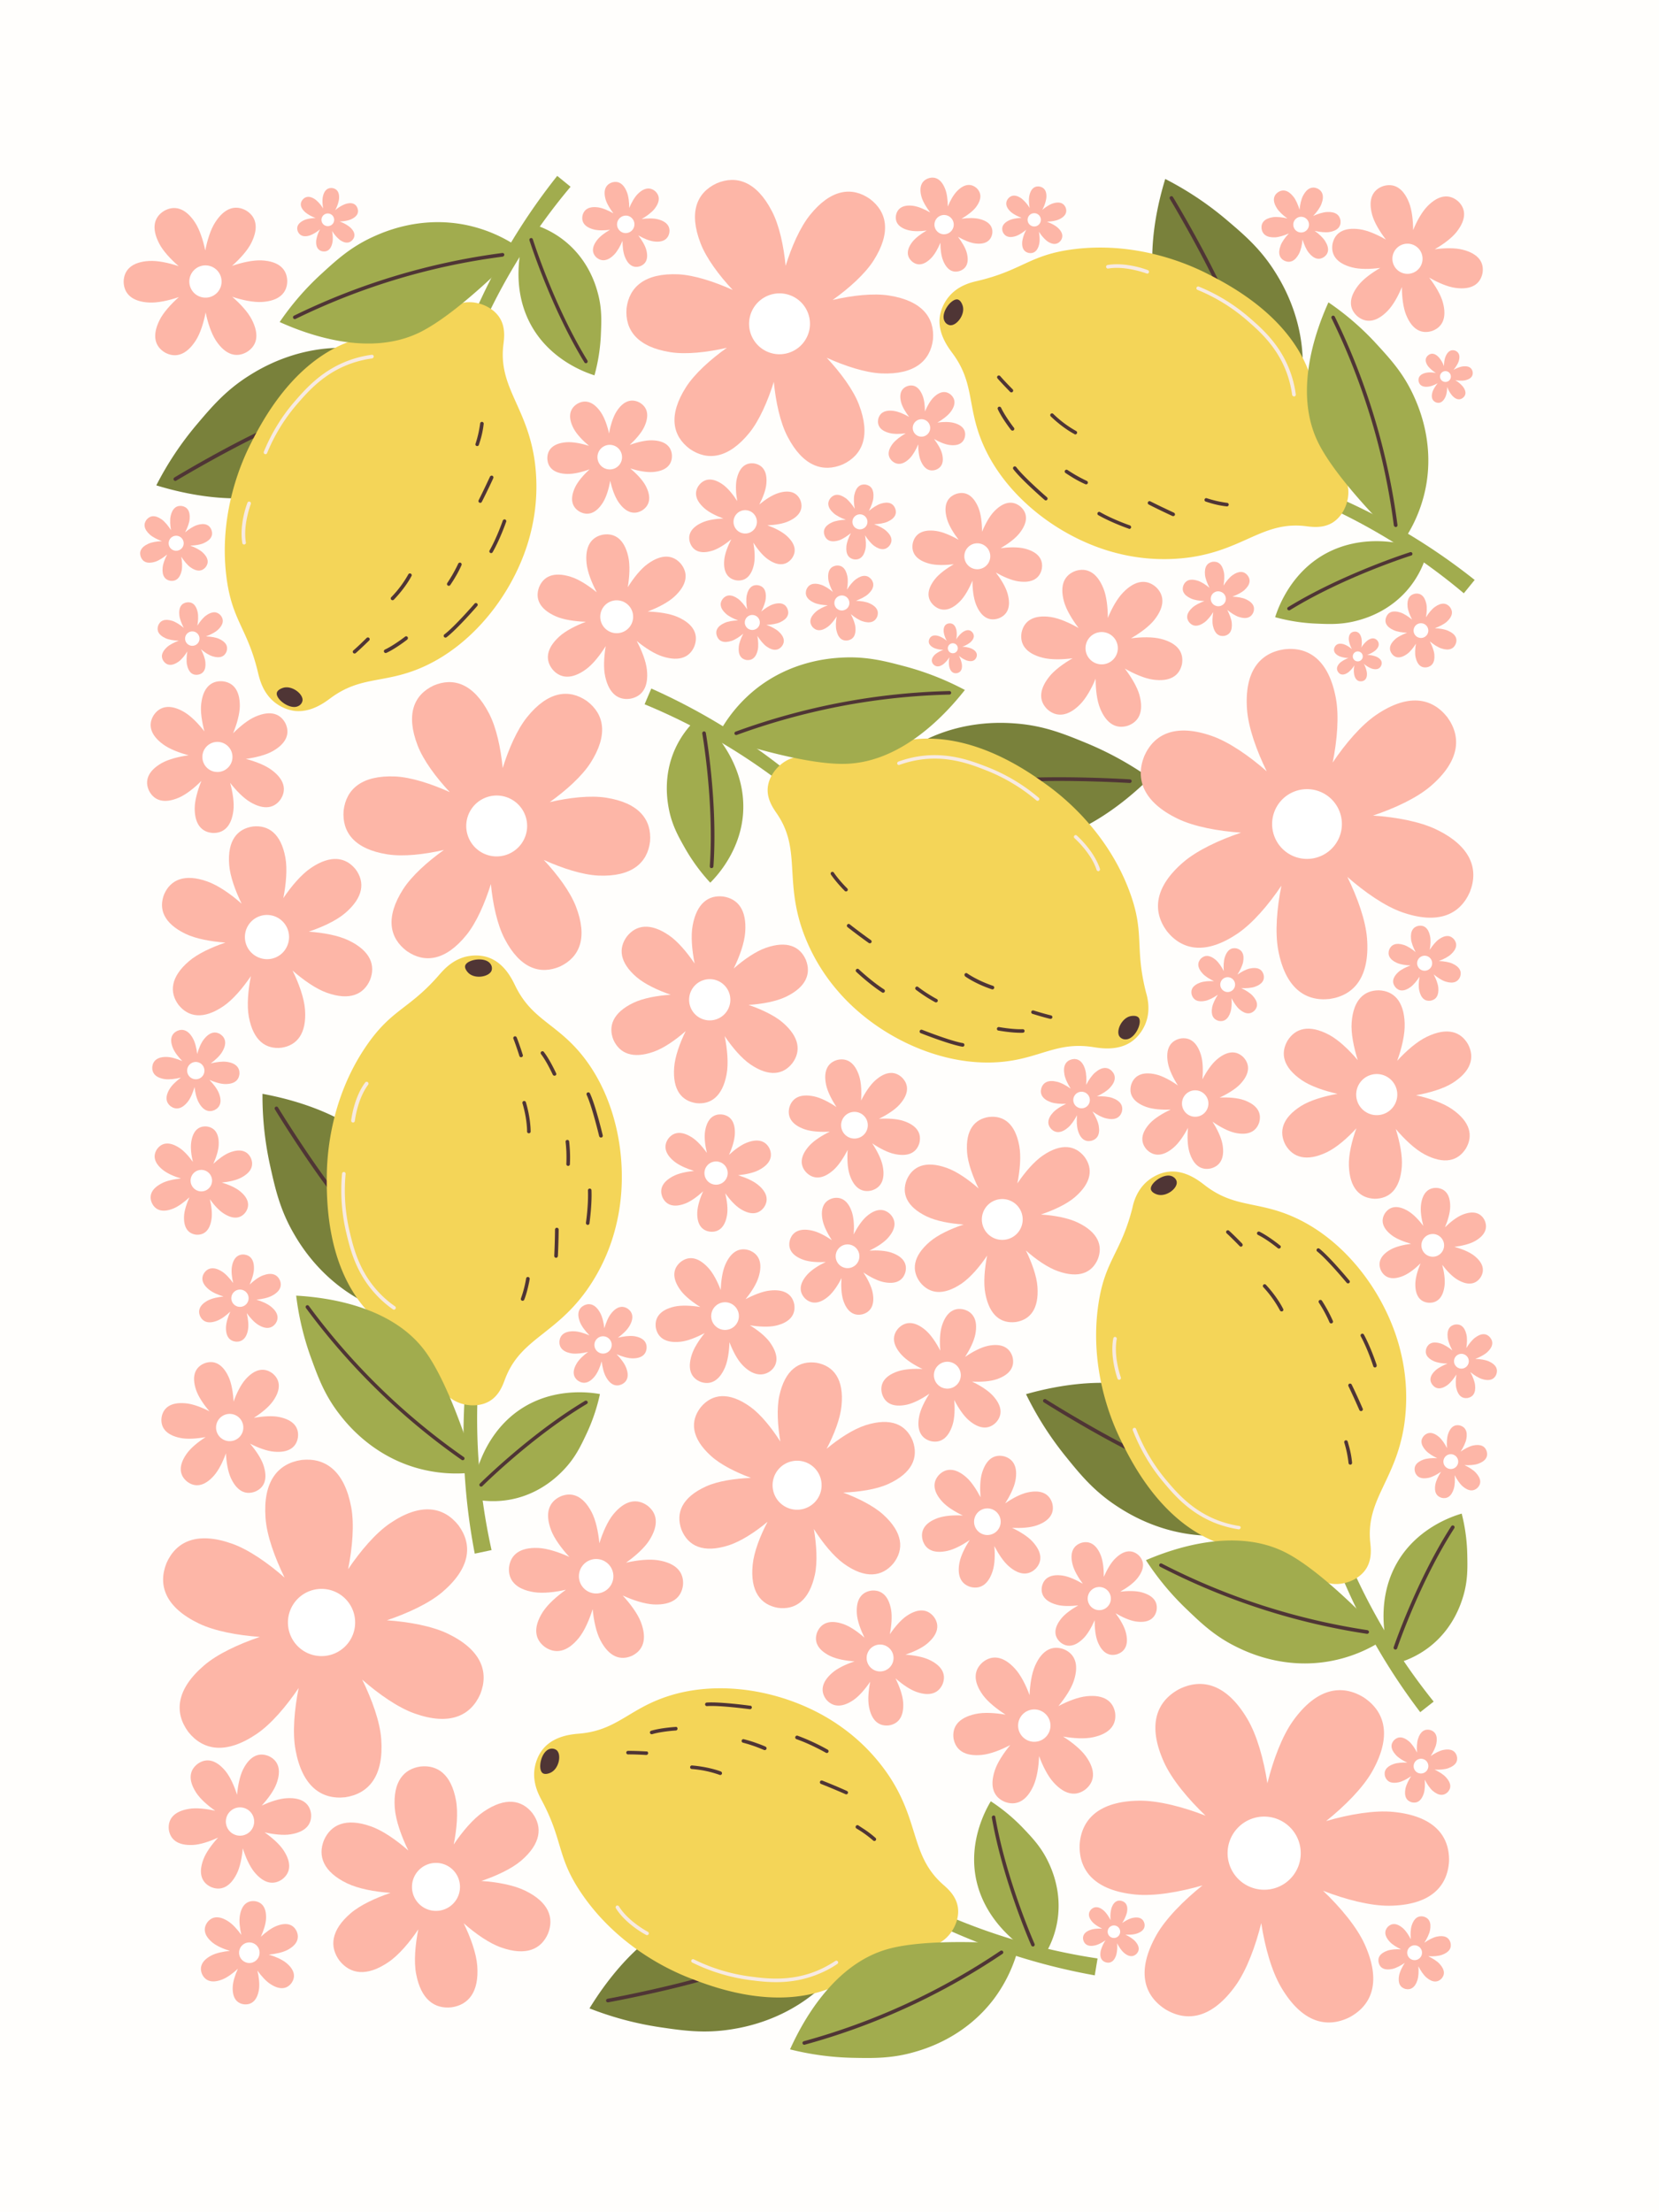 <svg id="Layer_1" data-name="Layer 1" xmlns="http://www.w3.org/2000/svg" viewBox="0 0 1728 2304"><defs><clipPath id="clip-path"><path class="cls-1" fill="none" d="M1498.7 385.3h13.3v13.3h-13.3z"/></clipPath><clipPath id="clip-path-2"><path class="cls-1" fill="none" transform="rotate(-31.8 1523.346 386.777)" d="M1478.52 363.61h54v57h-54z"/></clipPath><style>.cls-1{fill:none}.cls-3{fill:#79813b}.cls-4{fill:#4f3535}.cls-5{fill:#a1ac4e}.cls-6{fill:#f4d558}.cls-7{fill:#f7eae2}.cls-8{fill:#fdb6a7}.cls-9{fill:#fff}.cls-11{clip-path:url(#clip-path-2)}</style></defs><g id="Layer_1-2" data-name="Layer 1"><path fill="#fffefc" style="fill:#fffefc" d="M0 0h1728v2304H0z"/><path class="cls-3" fill="#79813b" d="M406.9 420.6c12.9-15.4 22.8-28.7 29.4-38a173.53 173.53 0 0 0-68.3-19.9c-55.5-4.1-96.2 20.7-108.7 28.6-24.4 15.4-39 32.7-54.5 51a332.74 332.74 0 0 0-42 63.2c32.7 10 109.4 28.4 166.2-8.5 30-19.5 64.9-61 77.9-76.4z"/><path class="cls-4" fill="#4f3535" d="M331.7 428.8a1.1 1.1 0 0 0 0-.8 1.91 1.91 0 0 0-2.2-1.5c-43.6 8.2-143.6 68.2-147.8 70.8a1.89 1.89 0 1 0 2 3.2c1-.6 103.6-62.2 146.6-70.3a2 2 0 0 0 1.4-1.4z"/><path class="cls-5" fill="#a1ac4e" d="M580.4 183.2a646 646 0 0 0-97.2 170.1l11.6 4.6a630.9 630.9 0 0 1 99.5-163.4z"/><path class="cls-6" fill="#f4d558" d="M284.5 730.1a42.49 42.49 0 0 0 22.4 10.3c17.6 2 32.2-9.5 37.8-13.6 31.1-22.8 54.8-14.8 93-30.9 57.8-24.4 101-83.8 115.1-141.2a197.84 197.84 0 0 0 4.2-74c-7.9-57.2-38-77-32.7-121.6.7-5.9 2.7-18.1-4.1-28.5-7.1-10.8-21.7-16.9-34.6-15.7a38 38 0 0 0-18.6 7.3c-26.8 18.7-72.3 22.5-102.4 33.3-60.1 21.8-92 84.2-102.9 105.5-8.6 16.8-34.3 71.7-25.9 139.4 5.8 46.8 22.2 53.6 33.3 101.6 1.3 4.8 4.2 18.2 15.4 28.1z"/><path class="cls-4" fill="#4f3535" d="M310.6 735.4a7.75 7.75 0 0 0 4.5-5.8c.8-6.8-10.8-15.9-20-13.3-.6.2-6.2 1.8-6.8 5.5-1 6.6 13.9 17.8 22.3 13.6z"/><path class="cls-7" fill="#f7eae2" d="M389.2 371.8a1.7 1.7 0 0 0 .1-.7 1.9 1.9 0 0 0-2.1-1.6 112.18 112.18 0 0 0-22.2 5.3c-29 10.1-46.1 29.6-57.4 42.5a189.48 189.48 0 0 0-32.8 53.2 1.88 1.88 0 0 0 1 2.4 1.84 1.84 0 0 0 2.4-1 185.65 185.65 0 0 1 32.2-52.1c11-12.6 27.7-31.6 55.8-41.4a112.17 112.17 0 0 1 21.5-5.1 2.48 2.48 0 0 0 1.5-1.5z"/><path class="cls-5" fill="#a1ac4e" d="M512.5 288.8c12.9-11.9 23-22.4 29.8-29.7a150.59 150.59 0 0 0-57-24.8c-47.8-9.7-85.8 7.3-97.5 12.7-22.9 10.6-37.5 24-53 38.2a286.11 286.11 0 0 0-43.5 50.2c27.3 12.3 91.8 36.8 145.2 11.1 28.1-13.6 63-45.7 76-57.7zM540.9 270.3a126.73 126.73 0 0 1 10-37.9 98.31 98.31 0 0 1 36.7 18.1c25.2 19.9 32.8 46.2 35 54.4 4.4 16 3.9 29 3.3 42.8a190.45 190.45 0 0 1-6.7 43.2c-8.6-2.7-48.2-16.2-68-56-13.8-27.7-11.3-54.8-10.3-64.6z"/><path class="cls-4" fill="#4f3535" d="M612 376.9a2 2 0 0 0-.2-1.5C577.1 319 555.2 249.9 555 249.2a1.83 1.83 0 1 0-3.5 1.1c.2.7 22.3 70.2 57.2 127.1a1.82 1.82 0 0 0 2.6.6 1.77 1.77 0 0 0 .7-1.1zM525.2 265.8a1.7 1.7 0 0 0 .1-.7 1.9 1.9 0 0 0-2.1-1.6 699.65 699.65 0 0 0-217 65.3 1.88 1.88 0 0 0 1.6 3.4 699.48 699.48 0 0 1 107.6-42 689.51 689.51 0 0 1 108.2-22.9 2.21 2.21 0 0 0 1.6-1.5z"/><path class="cls-7" fill="#f7eae2" d="M256.1 565.7a1.1 1.1 0 0 0 0-.8c-3.1-18.4 5.1-39.7 5.1-39.9a1.87 1.87 0 1 0-3.5-1.3c-.4.9-8.6 22.5-5.3 41.9a1.86 1.86 0 0 0 2.2 1.5 2.12 2.12 0 0 0 1.5-1.4z"/><path class="cls-4" fill="#4f3535" d="M513.9 497.7a2 2 0 0 0-1-2.2 2 2 0 0 0-2.5.9c-.1.1-5.9 12.8-11.9 24.7a1.86 1.86 0 0 0 3.3 1.7c6.1-11.9 12-24.7 12-24.8a.37.37 0 0 1 .1-.3zM527.3 543.3a2 2 0 0 0-1.2-2.3 2 2 0 0 0-2.4 1.2c-.1.2-5.9 17.2-13.7 31a1.84 1.84 0 1 0 3.2 1.8c8-14.1 14-31.5 14-31.6a.1.1 0 0 0 .1-.1zM480.8 588.3a2 2 0 0 0-1-2.2 2 2 0 0 0-2.5.9c-1.9 4.1-4.1 8.2-6.4 12.2-1.6 2.7-3.3 5.4-5 8a1.87 1.87 0 0 0 3.1 2.1c1.8-2.7 3.6-5.4 5.2-8.2a113.79 113.79 0 0 0 6.5-12.5.37.37 0 0 0 .1-.3zM428.8 599.6a1.89 1.89 0 0 0-1-2.2 1.85 1.85 0 0 0-2.5.8 113.14 113.14 0 0 1-17.8 23.8 1.78 1.78 0 0 0 .1 2.6 1.87 1.87 0 0 0 2.6 0c12.5-13 18.2-24.2 18.4-24.7.2-.1.2-.2.2-.3zM424.8 665.1a1.75 1.75 0 0 0-.3-1.7 1.79 1.79 0 0 0-2.6-.3c-.1.1-11.6 9-20.9 13.4a1.88 1.88 0 1 0 1.6 3.4c9.7-4.5 21.1-13.4 21.6-13.8a2.66 2.66 0 0 0 .6-1zM500.4 458.2a94.61 94.61 0 0 0 3.4-16.7 1.86 1.86 0 1 0-3.7-.3 116.84 116.84 0 0 1-4.8 21 1.73 1.73 0 0 0 1.2 2.3 1.8 1.8 0 0 0 2.3-1.2c.6-1.8 1.1-3.5 1.6-5.1zM385 666.2a1.79 1.79 0 0 0-.5-1.8 1.87 1.87 0 0 0-2.6 0c-.1.1-8 8-13.8 13a1.84 1.84 0 1 0 2.4 2.8c5.9-5.1 13.9-13.1 14-13.1.3-.4.5-.6.5-.9zM497.5 630.4a1.76 1.76 0 0 0-.6-1.9 1.78 1.78 0 0 0-2.6.2c-.2.2-20.8 24-31.4 32a1.86 1.86 0 1 0 2.2 3c10.8-8.2 31.1-31.5 31.9-32.5a1.77 1.77 0 0 0 .5-.8z"/><path class="cls-3" fill="#79813b" d="M1298.6 430.5c15.4 12.9 28.7 22.8 38 29.4a173.53 173.53 0 0 0 19.9-68.3c4.1-55.5-20.7-96.2-28.6-108.7-15.4-24.4-32.7-39-51-54.5a332.74 332.74 0 0 0-63.2-42c-10 32.7-28.4 109.4 8.5 166.2 19.4 30 60.9 64.9 76.4 77.9z"/><path class="cls-4" fill="#4f3535" d="M1290.3 355.3a1.1 1.1 0 0 0 .8 0 1.91 1.91 0 0 0 1.5-2.2c-8.2-43.6-68.2-143.6-70.8-147.8a1.89 1.89 0 1 0-3.2 2c.6 1 62.2 103.6 70.3 146.6a2.17 2.17 0 0 0 1.4 1.4z"/><path class="cls-5" fill="#a1ac4e" d="M1536 604a646 646 0 0 0-170.1-97.2l-4.6 11.6a630.9 630.9 0 0 1 163.4 99.5z"/><path class="cls-6" fill="#f4d558" d="M989.1 308.1a42.49 42.49 0 0 0-10.3 22.4c-2 17.6 9.5 32.2 13.6 37.8 22.8 31.1 14.8 54.8 30.9 93 24.4 57.8 83.8 101 141.2 115.1a197.84 197.84 0 0 0 74 4.2c57.2-7.9 77-38 121.6-32.6 5.9.7 18.1 2.7 28.5-4.1 10.8-7.1 16.9-21.7 15.7-34.6a38 38 0 0 0-7.3-18.6c-18.7-26.8-22.5-72.3-33.3-102.4-21.8-60.1-84.2-92-105.5-102.9-16.8-8.6-71.7-34.3-139.4-25.9-46.8 5.8-53.6 22.2-101.6 33.3-4.9 1.2-18.3 4.1-28.1 15.3z"/><path class="cls-4" fill="#4f3535" d="M983.7 334.2a7.75 7.75 0 0 0 5.8 4.5c6.8.8 15.9-10.8 13.3-20-.2-.6-1.8-6.2-5.5-6.8-6.5-1-17.7 13.8-13.6 22.3z"/><path class="cls-7" fill="#f7eae2" d="M1347.4 412.8a1.7 1.7 0 0 0 .7.1 1.9 1.9 0 0 0 1.6-2.1 112.18 112.18 0 0 0-5.3-22.2c-10.1-29-29.6-46.1-42.5-57.3a189.48 189.48 0 0 0-53.2-32.8 1.88 1.88 0 0 0-2.4 1 1.84 1.84 0 0 0 1 2.4 185.65 185.65 0 0 1 52.1 32.2c12.6 11 31.6 27.7 41.4 55.8a112.17 112.17 0 0 1 5.1 21.5 2.33 2.33 0 0 0 1.5 1.4z"/><path class="cls-5" fill="#a1ac4e" d="M1430.3 536.1c11.9 12.9 22.4 23 29.7 29.8a150.59 150.59 0 0 0 24.8-57c9.7-47.8-7.3-85.8-12.7-97.5-10.6-22.9-24-37.5-38.2-53a286.11 286.11 0 0 0-50.2-43.5c-12.3 27.3-36.8 91.8-11.1 145.2 13.6 28.1 45.7 63 57.7 76zM1448.8 564.5a126.73 126.73 0 0 1 37.9 10 98.31 98.31 0 0 1-18.1 36.7c-19.9 25.2-46.2 32.8-54.4 35-16 4.4-29 3.9-42.8 3.3a190.45 190.45 0 0 1-43.2-6.7c2.7-8.6 16.2-48.2 56-68 27.8-13.8 54.8-11.4 64.6-10.3z"/><path class="cls-4" fill="#4f3535" d="M1342.2 635.6a2 2 0 0 0 1.5-.2c56.4-34.7 125.5-56.6 126.2-56.8a1.83 1.83 0 1 0-1.1-3.5c-.7.2-70.2 22.3-127.1 57.2a1.82 1.82 0 0 0-.6 2.6 2.59 2.59 0 0 0 1.1.7zM1453.3 548.8a1.7 1.7 0 0 0 .7.1 1.9 1.9 0 0 0 1.6-2.1 699.65 699.65 0 0 0-65.3-217 2 2 0 0 0-2.5-.9 2 2 0 0 0-.9 2.5 699.48 699.48 0 0 1 42 107.6 689.51 689.51 0 0 1 22.9 108.2 2.41 2.41 0 0 0 1.5 1.6z"/><path class="cls-7" fill="#f7eae2" d="M1153.5 279.7a1.1 1.1 0 0 0 .8 0c18.4-3.1 39.7 5.1 39.9 5.1a1.87 1.87 0 1 0 1.3-3.5c-.9-.4-22.5-8.6-41.9-5.3a1.86 1.86 0 0 0-1.5 2.2 2.12 2.12 0 0 0 1.4 1.5z"/><path class="cls-4" fill="#4f3535" d="M1221.5 537.5a2 2 0 0 0 2.2-1 2 2 0 0 0-.9-2.5c-.1-.1-12.8-5.9-24.7-11.9a1.86 1.86 0 0 0-1.7 3.3c11.9 6.1 24.7 12 24.8 12a.37.37 0 0 1 .3.1zM1175.8 550.8a2 2 0 0 0 2.3-1.2 2 2 0 0 0-1.2-2.4c-.2-.1-17.2-5.9-31-13.8a1.84 1.84 0 1 0-1.8 3.2c14.1 8 31.5 14 31.6 14 0 .2.1.2.1.2zM1130.8 504.4a2 2 0 0 0 2.2-1 2 2 0 0 0-.9-2.5c-4.1-1.9-8.2-4.1-12.2-6.4-2.7-1.6-5.4-3.3-8-5a1.87 1.87 0 1 0-2.1 3.1c2.7 1.8 5.4 3.5 8.2 5.2a113.79 113.79 0 0 0 12.5 6.5c.1 0 .2.1.3.1zM1119.5 452.4a2 2 0 0 0 2.2-1 1.85 1.85 0 0 0-.8-2.5 113.14 113.14 0 0 1-23.8-17.8 1.84 1.84 0 1 0-2.6 2.6c13 12.5 24.2 18.2 24.7 18.4.1.3.2.3.3.3zM1054.1 448.4a1.75 1.75 0 0 0 1.7-.3 1.79 1.79 0 0 0 .3-2.6c-.1-.1-9-11.6-13.4-20.9a2 2 0 0 0-2.5-.9 1.92 1.92 0 0 0-.9 2.5c4.5 9.7 13.4 21.1 13.8 21.6a2.07 2.07 0 0 0 1 .6zM1261 524a94.61 94.61 0 0 0 16.7 3.4 1.86 1.86 0 1 0 .3-3.7 116.84 116.84 0 0 1-21-4.8 1.73 1.73 0 0 0-2.3 1.2 1.8 1.8 0 0 0 1.2 2.3c1.8.6 3.5 1.1 5.1 1.6zM1053 408.6a1.79 1.79 0 0 0 1.8-.5 1.87 1.87 0 0 0 0-2.6c-.1-.1-8-8-13-13.8a1.84 1.84 0 0 0-2.8 2.4c5.1 5.9 13.1 13.9 13.1 14a2 2 0 0 0 .9.5zM1088.8 521.1a1.76 1.76 0 0 0 1.9-.6 1.78 1.78 0 0 0-.2-2.6c-.2-.2-24-20.8-32-31.4a1.86 1.86 0 0 0-3 2.2c8.2 10.8 31.5 31.1 32.5 31.9a1.77 1.77 0 0 0 .8.5z"/><path class="cls-3" fill="#79813b" d="M941.9 847.6c-18.5-7.7-33.5-14.9-43.7-20.1a172.37 172.37 0 0 1 51.4-49.1c47.4-29.3 94.9-26 109.6-24.8 28.8 2.4 49.7 11 71.9 20.1a337.69 337.69 0 0 1 66.5 36.6c-24.4 24-83.9 75.7-151.4 69.2-35.5-3.4-85.7-24.2-104.3-31.9z"/><path class="cls-4" fill="#4f3535" d="M1012.4 820.2a2.51 2.51 0 0 1-.4-.7 1.88 1.88 0 0 1 1.2-2.3c42.5-12.9 158.9-5.8 163.8-5.5a1.88 1.88 0 0 1 1.7 2 2 2 0 0 1-2 1.8c-1.2-.1-120.6-7.4-162.5 5.3a1.85 1.85 0 0 1-1.8-.6z"/><path class="cls-5" fill="#a1ac4e" d="M678.4 717.1a646.48 646.48 0 0 1 164.8 106l-8.1 9.4a631 631 0 0 0-163.7-99z"/><path class="cls-6" fill="#f4d558" d="M1193.3 1065.7c-1.1 2.8-5.3 12.8-15.1 19.4-14.6 9.9-33 6.4-39.8 5.4-38.1-5.9-55.4 12.2-96.8 15.6-62.6 5.1-128.3-27.7-167.3-72.1a196.73 196.73 0 0 1-37.9-63.7c-19.4-54.3-1.9-85.9-27.2-122.9-3.3-4.9-10.7-14.8-9.5-27.2 1.3-12.9 11.5-25.1 23.4-29.9a39 39 0 0 1 19.9-2.2c32.4 4.2 74.5-13.5 106.2-17.7 63.3-8.4 120.5 32.2 139.9 46.1 15.4 11 63.5 47.8 87.3 111.7 16.5 44.2 5.1 57.7 17.3 105.5 1.4 4.8 5 18.1-.4 32z"/><path class="cls-4" fill="#4f3535" d="M1172.7 1082.5a7.69 7.69 0 0 1-6.7-3.1c-3.8-5.7 2.2-19.1 11.6-21.1.6-.1 6.3-1.3 8.6 1.8 3.8 5.4-4.1 22.2-13.5 22.4z"/><path class="cls-7" fill="#f7eae2" d="M935 796.2a2.09 2.09 0 0 1-.4-.6 2 2 0 0 1 1.1-2.4 113.69 113.69 0 0 1 22.1-5.6c30.4-4.4 54.5 5 70.5 11.2a189.21 189.21 0 0 1 53.6 32 1.84 1.84 0 1 1-2.4 2.8 186.83 186.83 0 0 0-52.6-31.4c-15.6-6.1-39.2-15.3-68.6-11a111.85 111.85 0 0 0-21.4 5.4 1.71 1.71 0 0 1-1.9-.4z"/><path class="cls-5" fill="#a1ac4e" d="M787.3 779.5c-16.9-4.6-30.7-9.2-40.2-12.6a151.57 151.57 0 0 1 39.1-48.4c37.9-30.7 79.4-33.1 92.4-33.7 25.2-1.1 44.3 4 64.6 9.4a294.09 294.09 0 0 1 61.8 24.4c-18.5 23.5-64.4 75-123.7 76.9-31.1 1.1-76.9-11.3-94-16z"/><path class="cls-5" fill="#a1ac4e" d="M753.7 776.2a126.9 126.9 0 0 0-26.4-29 98.44 98.44 0 0 0-24.2 33c-13.1 29.2-7.7 56.1-6 64.4 3.5 16.2 10 27.5 16.8 39.5a194.53 194.53 0 0 0 25.9 35.2c6.4-6.3 35.3-36.6 34.4-81.1-.5-30.9-15.1-53.8-20.5-62z"/><path class="cls-4" fill="#4f3535" d="M739.8 903.6a2.39 2.39 0 0 1-.5-1.4c4.7-66.1-7.7-137.5-7.8-138.2a1.88 1.88 0 0 1 3.7-.7c.1.7 12.6 72.6 7.9 139.1a1.88 1.88 0 0 1-2 1.7 1.23 1.23 0 0 1-1.3-.5zM765.5 765a2.09 2.09 0 0 1-.4-.6 1.89 1.89 0 0 1 1.1-2.4 697.11 697.11 0 0 1 222.6-42.3 1.85 1.85 0 0 1 .1 3.7 691.51 691.51 0 0 0-114.8 12.4 704.86 704.86 0 0 0-106.6 29.6 1.84 1.84 0 0 1-2-.4z"/><path class="cls-7" fill="#f7eae2" d="M1142.6 906.7a1.61 1.61 0 0 1-.4-.7c-5.7-17.7-22.8-32.9-23-33a1.88 1.88 0 0 1-.2-2.6 1.79 1.79 0 0 1 2.6-.2c.7.6 18 16 24.1 34.7a2 2 0 0 1-1.2 2.4 2 2 0 0 1-1.9-.6z"/><path class="cls-4" fill="#4f3535" d="M882.6 965.4a1.83 1.83 0 0 1-.1-2.4 1.79 1.79 0 0 1 2.6-.3c.1.1 11.1 8.7 22 16.4a1.81 1.81 0 0 1 .4 2.6 1.9 1.9 0 0 1-2.6.4c-10.9-7.7-22-16.4-22.1-16.5a.22.22 0 0 1-.2-.2zM891.8 1012.1a1.88 1.88 0 0 1 2.6-2.7c.1.1 13.2 12.5 26.5 21.1a1.89 1.89 0 0 1-2 3.2c-13.6-8.8-26.9-21.4-27.1-21.6zM953.8 1030.6a1.83 1.83 0 0 1-.1-2.4 1.79 1.79 0 0 1 2.6-.3 125.88 125.88 0 0 0 11.3 7.8c2.7 1.7 5.4 3.3 8.2 4.8a1.85 1.85 0 0 1 .8 2.5 1.94 1.94 0 0 1-2.5.8c-2.8-1.5-5.7-3.2-8.4-4.9-4-2.5-7.8-5.2-11.6-8-.2-.2-.3-.2-.3-.3zM1005.1 1016.6a1.94 1.94 0 0 1-.2-2.4 1.9 1.9 0 0 1 2.6-.4c.1.1 10.2 7.3 26.7 12.9a1.9 1.9 0 1 1-1.2 3.6c-17.1-5.7-27.3-13.1-27.7-13.4-.1-.1-.2-.2-.2-.3zM1038.9 1072.8a1.84 1.84 0 0 1-.5-1.6 1.91 1.91 0 0 1 2.2-1.5c.1 0 14.5 2.6 24.7 2.2a1.85 1.85 0 0 1 .1 3.7c-10.7.4-24.9-2.2-25.5-2.3a1.23 1.23 0 0 1-1-.5zM876.3 924.1a122.59 122.59 0 0 1-10.8-13.2 1.9 1.9 0 0 1 .5-2.6 1.84 1.84 0 0 1 2.6.6c0 .1 4.8 7.3 13.9 16.4a1.78 1.78 0 0 1 0 2.6 1.87 1.87 0 0 1-2.6 0c-1.2-1.3-2.5-2.5-3.6-3.8zM1074.6 1055.4a2 2 0 0 1-.4-1.8 1.84 1.84 0 0 1 2.3-1.2c.1 0 10.8 3.4 18.2 5.1a1.84 1.84 0 0 1 1.4 2.2 1.9 1.9 0 0 1-2.3 1.4c-7.6-1.8-18.4-5.2-18.5-5.2s-.4-.3-.7-.5zM958.4 1075.6a1.84 1.84 0 0 1-.4-2 1.93 1.93 0 0 1 2.4-1.1c.3.1 29.5 11.7 42.6 13.9a1.88 1.88 0 0 1-.7 3.7c-13.4-2.3-42.1-13.6-43.3-14.1-.2 0-.4-.2-.6-.4z"/><path class="cls-3" fill="#79813b" d="M450.5 1327.4c4.4 19.6 7 36 8.5 47.3a173.22 173.22 0 0 1-69.7-14c-51.1-22.1-75.7-62.8-83.1-75.6-14.5-24.9-19.5-47-24.7-70.4a336.75 336.75 0 0 1-8.1-75.5c33.6 6.2 110.1 25.4 143.4 84.4 17.5 31.1 29.3 84.1 33.7 103.8z"/><path class="cls-4" fill="#4f3535" d="M387.6 1285.3a3 3 0 0 1-.4.8 1.88 1.88 0 0 1-2.6.3c-34.9-27.4-95.8-126.9-98.3-131.1a1.89 1.89 0 0 1 3.2-2c.6 1 63.1 103.1 97.5 130.1a2.21 2.21 0 0 1 .6 1.9z"/><path class="cls-5" fill="#a1ac4e" d="M494.5 1618.1a650 650 0 0 1-7.6-195.8l12.4 1.2a630.75 630.75 0 0 0 12.7 190.9z"/><path class="cls-6" fill="#f4d558" d="M485.1 996.4c2.9-.7 13.5-3 24.6 1.2 16.5 6.3 24.2 23.4 27.2 29.5 17 34.6 41.7 38.4 68.2 70.4 40 48.4 50.8 121 36.7 178.4a196 196 0 0 1-30.5 67.6c-33.4 47-69.3 50.7-85.2 92.7-2.1 5.5-5.9 17.3-16.8 23.4-11.3 6.3-27.1 5-38-2.1-8.2-5.3-12-12.9-13.2-15.1-15.1-28.9-53.7-53.4-75.3-76.9-43.2-47.1-42.6-117.2-42.4-141.1.2-18.9 2.8-79.5 41.5-135.6 26.8-38.8 44.4-37.2 76.5-74.6 3.4-3.7 12.2-14.2 26.7-17.8z"/><path class="cls-4" fill="#4f3535" d="M510.7 1003.7a7.64 7.64 0 0 1 1.3 7.2c-2.5 6.4-16.9 9.1-23.9 2.6-.4-.4-4.7-4.5-3.5-8 2.2-6.3 20.5-9.4 26.1-1.8z"/><path class="cls-7" fill="#f7eae2" d="M412.2 1362.5a1.08 1.08 0 0 1-.3.7 1.92 1.92 0 0 1-2.6.5 107.7 107.7 0 0 1-17.3-15c-21.1-22.4-27.2-47.5-31.2-64.2a191 191 0 0 1-4.5-62.3 1.86 1.86 0 0 1 3.7.3 186.45 186.45 0 0 0 4.4 61.1c3.9 16.3 9.9 40.9 30.3 62.5a104.76 104.76 0 0 0 16.7 14.4 1.87 1.87 0 0 1 .8 2z"/><path class="cls-5" fill="#a1ac4e" d="M483.2 1493.1c6 16.5 10 30.5 12.7 40.1a150.11 150.11 0 0 1-62.1-4.4c-46.8-13.5-72.7-46.1-80.6-56.4-15.4-20-22.1-38.6-29.3-58.4a292.62 292.62 0 0 1-15.4-64.6c29.9 1.7 98.4 9.8 133.9 57.3 18.7 25.1 34.8 69.7 40.8 86.4zM499.8 1522.6a127.84 127.84 0 0 0-8.7 38.2 98.14 98.14 0 0 0 40.9.9c31.5-6 50.4-25.8 56.2-32 11.3-12.2 16.8-23.9 22.7-36.4a193.25 193.25 0 0 0 14-41.4c-8.8-1.6-50.2-8-86.2 18.2-25 18.2-35.3 43.3-38.9 52.5z"/><path class="cls-4" fill="#4f3535" d="M612.1 1461a1.78 1.78 0 0 1-.9 1.2c-56.9 34-108.3 85.1-108.8 85.6a1.84 1.84 0 0 1-2.6-2.6c.5-.5 52.2-51.9 109.5-86.2a2 2 0 0 1 2.6.6 1.7 1.7 0 0 1 .2 1.4zM483.8 1519.3a1.08 1.08 0 0 1-.3.7 1.92 1.92 0 0 1-2.6.5 700 700 0 0 1-162.2-158.2 1.86 1.86 0 1 1 3-2.2 693.08 693.08 0 0 0 161.4 157.4 1.71 1.71 0 0 1 .7 1.8z"/><path class="cls-7" fill="#f7eae2" d="M383.8 1129a4.88 4.88 0 0 1-.3.7c-11.2 14.8-13.9 37.5-13.9 37.7a1.91 1.91 0 0 1-3.8-.4c.1-1 2.8-23.9 14.6-39.6a1.9 1.9 0 0 1 2.6-.4 1.93 1.93 0 0 1 .8 2z"/><path class="cls-4" fill="#4f3535" d="M581 1308.5a1.93 1.93 0 0 1-1.9 1.5 2 2 0 0 1-1.8-2c0-.1.7-14.1.8-27.4a1.9 1.9 0 0 1 3.8 0c-.1 13.4-.8 27.4-.8 27.6a.37.37 0 0 0-.1.3zM614 1274.2a1.89 1.89 0 0 1-2.1 1.5 2 2 0 0 1-1.6-2.1c0-.2 2.7-18 2.1-33.8a1.85 1.85 0 1 1 3.7-.1c.6 16.2-2.2 34.3-2.1 34.5zM593.6 1212.8a1.93 1.93 0 0 1-1.9 1.5 1.91 1.91 0 0 1-1.8-2c.2-4.6.2-9.2 0-13.7-.2-3.1-.4-6.3-.8-9.4a1.87 1.87 0 0 1 3.7-.5c.4 3.2.6 6.4.8 9.7a132.63 132.63 0 0 1 0 14.1zM552.7 1178.8a1.85 1.85 0 0 1-1.9 1.5 1.81 1.81 0 0 1-1.8-1.9c0-.1.2-12.6-4.8-29.3a1.87 1.87 0 1 1 3.6-1c5.1 17.3 4.9 29.9 4.9 30.4.1.1 0 .2 0 .3zM579.4 1118.9a1.63 1.63 0 0 1-1.1 1.3 2 2 0 0 1-2.5-.9c-.1-.1-6.1-13.4-12.3-21.5a1.86 1.86 0 0 1 3-2.2c6.5 8.5 12.5 21.7 12.8 22.3a1.1 1.1 0 0 1 .1 1zM550.7 1337.3c-2.1 10.1-4.5 16.1-4.7 16.4a1.84 1.84 0 0 1-3.4-1.4 119.37 119.37 0 0 0 5.4-20.8 1.81 1.81 0 0 1 2.2-1.5 1.86 1.86 0 0 1 1.5 2.2c-.3 1.7-.6 3.5-1 5.1zM544.6 1099.6a1.84 1.84 0 0 1-1.3 1.4 1.8 1.8 0 0 1-2.3-1.2c0-.1-3.4-10.8-6.2-17.9a1.84 1.84 0 1 1 3.4-1.4c2.9 7.2 6.3 18 6.3 18.1a1.18 1.18 0 0 1 .1 1zM627.8 1183.3a1.7 1.7 0 0 1-1.4 1.4 2 2 0 0 1-2.3-1.4c-.1-.3-7.4-30.9-13-42.9a1.88 1.88 0 1 1 3.4-1.6c5.8 12.3 13 42.3 13.3 43.6a1.39 1.39 0 0 1 0 .9z"/><path class="cls-3" fill="#79813b" d="M1310.9 1542.1c12.6 15.6 22.2 29.2 28.6 38.7a173.53 173.53 0 0 1-68.7 18.4c-55.6 2.9-95.7-22.8-108-30.9-24.1-15.9-38.3-33.5-53.4-52.2a339.62 339.62 0 0 1-40.7-64.1c32.9-9.3 109.9-26.1 166 12.1 29.5 20 63.5 62.3 76.2 78z"/><path class="cls-4" fill="#4f3535" d="M1235.9 1532.3a1.1 1.1 0 0 1 0 .8 1.77 1.77 0 0 1-2.2 1.4c-43.5-9.1-142.1-71.3-146.3-73.9a1.89 1.89 0 1 1 2-3.2c1 .6 102.3 64.4 145.1 73.4a2.32 2.32 0 0 1 1.4 1.5z"/><path class="cls-5" fill="#a1ac4e" d="M1479.3 1783.2a646.45 646.45 0 0 1-93.6-172.1l11.6-4.4a633.36 633.36 0 0 0 96 165.5z"/><path class="cls-6" fill="#f4d558" d="M1195.2 1230.1c2.3-1.9 10.8-8.7 22.6-9.8 17.6-1.7 32 10.2 37.5 14.4 30.6 23.5 54.4 15.9 92.4 32.9 57.3 25.6 99.2 85.9 112 143.6a198.3 198.3 0 0 1 2.7 74.1c-9.1 57-39.6 76.2-35.2 120.8.6 5.9 2.3 18.1-4.7 28.4-7.3 10.7-22.1 16.5-34.9 15a38.92 38.92 0 0 1-18.5-7.6c-26.4-19.2-71.8-24-101.6-35.5-59.6-23-90.2-86.1-100.6-107.6-8.3-17-32.7-72.5-22.9-139.9 6.8-46.7 23.3-53.1 35.5-100.8 1-5.1 4.3-18.4 15.7-28z"/><path class="cls-4" fill="#4f3535" d="M1221.3 1225.3c2 1 4.2 3.2 4.4 5.9.6 6.8-11.1 15.7-20.3 12.9-.6-.2-6.2-1.9-6.7-5.7-.8-6.5 14.3-17.4 22.6-13.1z"/><path class="cls-7" fill="#f7eae2" d="M1292.2 1590.5a.85.85 0 0 1 0 .7 2 2 0 0 1-2.1 1.6 119.56 119.56 0 0 1-22.1-5.7c-28.8-10.7-45.4-30.6-56.4-43.7a192.28 192.28 0 0 1-31.7-53.8 1.84 1.84 0 0 1 1.1-2.4 1.81 1.81 0 0 1 2.4 1.1 188.68 188.68 0 0 0 31 52.8c10.8 12.8 27 32.2 54.9 42.6a112.32 112.32 0 0 0 21.4 5.6 1.59 1.59 0 0 1 1.5 1.2z"/><path class="cls-5" fill="#a1ac4e" d="M1413.7 1676.1c12.7 12.2 22.5 22.9 29.2 30.4a149.59 149.59 0 0 1-57.6 23.6c-48 8.7-85.6-9.1-97.2-14.8-22.7-11.1-37-24.8-52.1-39.3a284.71 284.71 0 0 1-42.4-51.1c27.5-11.8 92.5-34.9 145.4-8 27.7 14.1 62 46.9 74.7 59.2z"/><path class="cls-5" fill="#a1ac4e" d="M1441.6 1695.2a126 126 0 0 0 9.2 38.1 98.78 98.78 0 0 0 37.1-17.3c25.6-19.3 33.7-45.4 36.2-53.6 4.7-15.9 4.5-28.9 4.2-42.7a188 188 0 0 0-5.8-43.3c-8.6 2.5-48.5 15.1-69.2 54.6-14.3 27.3-12.5 54.4-11.7 64.2z"/><path class="cls-4" fill="#4f3535" d="M1515 1590.1a2 2 0 0 1-.2 1.5c-35.9 55.7-59.3 124.3-59.5 125a1.9 1.9 0 1 1-3.6-1.2c.2-.7 23.8-69.7 59.9-125.8a1.93 1.93 0 0 1 2.6-.6 1.67 1.67 0 0 1 .8 1.1zM1425.9 1699.3a.85.85 0 0 1 0 .7 2 2 0 0 1-2.1 1.6 692.43 692.43 0 0 1-108.3-25.4 702 702 0 0 1-107.2-44.5 1.86 1.86 0 0 1 1.7-3.3 694.85 694.85 0 0 0 214.4 69.4 2.48 2.48 0 0 1 1.5 1.5z"/><path class="cls-7" fill="#f7eae2" d="M1163.2 1393.8a1.1 1.1 0 0 1 0 .8c-3.5 18.3 4.2 39.8 4.3 40a1.87 1.87 0 0 1-3.5 1.3c-.3-.9-8.1-22.7-4.4-42a1.91 1.91 0 0 1 2.2-1.5 2.17 2.17 0 0 1 1.4 1.4z"/><path class="cls-4" fill="#4f3535" d="M1419.5 1467.3a1.9 1.9 0 0 1-1.1 2.2 1.94 1.94 0 0 1-2.5-1c-.1-.1-5.6-12.9-11.4-24.9a1.88 1.88 0 0 1 3.4-1.6c5.9 12 11.4 24.9 11.5 25.1a.35.35 0 0 1 .1.2zM1433.9 1421.9a1.85 1.85 0 0 1-1.2 2.2 1.8 1.8 0 0 1-2.3-1.2c-.1-.2-5.5-17.3-13.1-31.3a1.86 1.86 0 0 1 3.3-1.7c7.7 14.3 13.3 31.7 13.4 31.9-.2.1-.2.1-.1.1zM1388.4 1376a1.9 1.9 0 0 1-1.1 2.2 1.94 1.94 0 0 1-2.5-1c-1.8-4.2-3.9-8.3-6.1-12.3-1.5-2.7-3.2-5.4-4.9-8.1a1.89 1.89 0 1 1 3.2-2c1.8 2.7 3.4 5.5 5 8.3q3.45 6.15 6.3 12.6c0 .1.1.2.1.3zM1336.7 1363.6a1.82 1.82 0 0 1-1 2.1 2 2 0 0 1-2.5-.9 116 116 0 0 0-17.3-24.2 1.84 1.84 0 1 1 2.7-2.5c12.2 13.2 17.7 24.6 17.9 25.1.1.2.1.3.2.4zM1334 1298.1a1.8 1.8 0 0 1-.4 1.6 1.89 1.89 0 0 1-2.6.3c-.1-.1-11.4-9.3-20.6-13.8a1.86 1.86 0 1 1 1.7-3.3c9.6 4.8 20.8 13.9 21.3 14.3.3.1.5.5.6.9zM1405.2 1506.5a97 97 0 0 1 3.1 16.8 1.86 1.86 0 1 1-3.7.3 113.7 113.7 0 0 0-4.4-21.1 1.87 1.87 0 1 1 3.6-1c.5 1.7.9 3.4 1.4 5zM1294.3 1296.1a1.82 1.82 0 0 1-3.1 1.7c-.1-.1-7.8-8.1-13.5-13.3a1.84 1.84 0 1 1 2.5-2.7c5.8 5.2 13.6 13.4 13.7 13.4.1.3.3.6.4.9zM1405.9 1334.3a1.76 1.76 0 0 1-.6 1.9 1.87 1.87 0 0 1-2.6-.2c-.2-.2-20.3-24.4-30.7-32.6a1.85 1.85 0 0 1 2.3-2.9c10.7 8.5 30.4 32.2 31.2 33.2a.55.55 0 0 1 .4.6z"/><path class="cls-3" fill="#79813b" d="M853.2 1994c19.8 3 36.1 6.4 47.2 9a171.79 171.79 0 0 1-38.1 60.1c-39 39.8-85.8 48.1-100.4 50.4-28.5 4.6-50.9 1.3-74.6-2.2a336.92 336.92 0 0 1-73.3-19.6c17.9-29.2 63.2-93.7 130.3-103.6 35.2-5.1 88.9 2.9 108.9 5.9z"/><path class="cls-4" fill="#4f3535" d="m791.3 2037.5.6.6a2 2 0 0 1-.7 2.6c-38.2 22.7-152.8 43.8-157.7 44.7a1.88 1.88 0 0 1-.7-3.7c1.2-.2 118.9-21.9 156.4-44.2a2.22 2.22 0 0 1 2.1 0z"/><path class="cls-5" fill="#a1ac4e" d="M1140.3 2057.3a648.68 648.68 0 0 1-185.4-63.2l5.6-11.1a632.58 632.58 0 0 0 182.7 56.7z"/><path class="cls-6" fill="#f4d558" d="M556.7 1842.8c.4-3 2.1-13.7 10-22.5 11.8-13.1 30.5-14.2 37.3-14.8 38.4-3.5 50.8-25.2 90.2-38.4 59.5-20 131.2-4 179.7 29.8a197.24 197.24 0 0 1 52.1 52.7c31.9 48.1 22.5 82.9 55.9 112.8 4.4 3.9 14 11.7 15.8 24.1 1.9 12.8-5.1 27.1-15.6 34.7a38.75 38.75 0 0 1-18.8 6.9c-32.4 3.7-69.1 31-98.8 42.7-59.4 23.4-124.7-2.3-146.9-11-17.6-6.9-73.2-31.2-111.6-87.4-26.6-38.9-18.8-54.8-42.2-98.2-2.4-4.6-9-16.6-7.1-31.4z"/><path class="cls-4" fill="#4f3535" d="M572.7 1821.5a7.93 7.93 0 0 1 7.2 1.4c5.1 4.6 2.4 19-6.2 23.2-.5.3-5.8 2.8-8.7.4-5.1-4.3-1.4-22.5 7.7-25z"/><path class="cls-7" fill="#f7eae2" d="M872.2 2042.3a1.21 1.21 0 0 1 .5.5 1.9 1.9 0 0 1-.5 2.6 102.78 102.78 0 0 1-20.2 10.7c-28.4 11.6-54.1 8.3-71.1 6.1a191.51 191.51 0 0 1-59.8-18.2 1.86 1.86 0 1 1 1.7-3.3 186.46 186.46 0 0 0 58.6 17.8c16.6 2.2 41.7 5.4 69.2-5.8a114.16 114.16 0 0 0 19.5-10.4 2 2 0 0 1 2.1 0z"/><path class="cls-5" fill="#a1ac4e" d="M1019.5 2022.9c17.6.4 32.1 1.6 42 2.6a152.61 152.61 0 0 1-26.3 56.4c-29.4 38.9-69.1 51.3-81.5 54.9-24.2 7.2-44 6.8-65 6.4a293.22 293.22 0 0 1-65.8-8.8c12.3-27.3 44.5-88.3 101.6-104.4 29.9-8.5 77.3-7.5 95-7.1zM1053 2018.1a125.48 125.48 0 0 0 32.6 21.8 97.44 97.44 0 0 0 15.5-37.8c5.7-31.5-6-56.3-9.7-63.9-7.3-14.9-16.3-24.3-25.8-34.3a191.82 191.82 0 0 0-33.6-27.9c-4.6 7.7-25.5 44-13.9 87 8 29.7 27.7 48.4 34.9 55.1z"/><path class="cls-4" fill="#4f3535" d="M1035.9 1891a2 2 0 0 1 .8 1.3c11.3 65.3 40.6 131.6 40.9 132.3a2 2 0 0 1-.9 2.5 2 2 0 0 1-2.5-.9c-.3-.7-29.7-67.4-41.1-133.1a1.91 1.91 0 0 1 1.5-2.2 1.5 1.5 0 0 1 1.3.1zM1044.2 2031.8a1.21 1.21 0 0 1 .5.5 1.9 1.9 0 0 1-.5 2.6 704.59 704.59 0 0 1-96.9 54.7 693.79 693.79 0 0 1-109 39.9 1.87 1.87 0 1 1-1-3.6 693.53 693.53 0 0 0 204.7-94.1 2.16 2.16 0 0 1 2.2 0z"/><path class="cls-7" fill="#f7eae2" d="M644.1 1984.9a1.7 1.7 0 0 1 .6.6c9.8 15.8 30 26.4 30.2 26.5a1.86 1.86 0 0 1-1.7 3.3c-.9-.4-21.3-11.2-31.7-27.9a1.93 1.93 0 0 1 .6-2.6 2 2 0 0 1 2 .1z"/><path class="cls-4" fill="#4f3535" d="M882.4 1865.4a1.79 1.79 0 0 1 .7 2.3 1.83 1.83 0 0 1-2.5.9c-.1-.1-12.9-5.7-25.3-10.6a1.87 1.87 0 1 1 1.3-3.5c12.5 4.9 25.3 10.6 25.4 10.7s.3.1.4.2zM862.2 1822.3a1.88 1.88 0 0 1 .6 2.5 1.84 1.84 0 0 1-2.5.7c-.2-.1-15.8-9-30.8-14.2a1.9 1.9 0 0 1 1.2-3.6 217.6 217.6 0 0 1 31.5 14.6zM797.6 1819.3a1.79 1.79 0 0 1 .7 2.3 2 2 0 0 1-2.5 1c-4.2-1.8-8.5-3.5-12.8-4.9-3-1-6-1.9-9.1-2.7a1.87 1.87 0 1 1 1-3.6q4.65 1.2 9.3 2.7c4.4 1.5 8.9 3.1 13.2 5 0 .1.1.1.2.2zM751.2 1845.2a1.87 1.87 0 0 1 .7 2.3 1.8 1.8 0 0 1-2.4 1 110.31 110.31 0 0 0-29.1-6.1 1.86 1.86 0 0 1 .3-3.7c18 1.5 29.7 6.1 30.2 6.3.1.1.2.1.3.2zM704.9 1798.8a1.65 1.65 0 0 1 .8 1.5 1.89 1.89 0 0 1-1.8 2c-.1 0-14.7.9-24.5 3.8a1.87 1.87 0 1 1-1-3.6c10.3-3 24.7-3.9 25.3-3.9a1.06 1.06 0 0 1 1.2.2zM898.4 1904a108.16 108.16 0 0 1 13.6 10.2 1.84 1.84 0 0 1-2.5 2.7 116.39 116.39 0 0 0-17.5-12.6 1.89 1.89 0 0 1 2-3.2c1.5 1 3 2 4.4 2.9zM674.3 1824.3a1.88 1.88 0 0 1 .8 1.7 2 2 0 0 1-2 1.8c-.1 0-11.3-.7-18.9-.6a1.85 1.85 0 1 1-.1-3.7c7.8-.1 19.1.6 19.2.6a1.09 1.09 0 0 1 1 .2zM782.3 1776.7a1.84 1.84 0 0 1 .8 1.8 1.9 1.9 0 0 1-2.1 1.6c-.3 0-31.5-4.2-44.7-3.2a1.86 1.86 0 0 1-.3-3.7c13.6-1 44.2 3.1 45.4 3.3a.9.9 0 0 1 .9.2z"/><path class="cls-8" fill="#fdb6a7" d="M404.5 2043.6c10.8-7.3 22.1-20.6 31.2-34.2-3.2 16.1-4.7 33.4-2.3 46.2 5 26.9 19.2 36.9 36.9 35 17.7-2.6 28.8-15.9 26.8-43.2-1-13.1-6.9-29.5-14.1-44.3 12.4 10.9 26.7 20.9 39.1 25.2 25.8 9.1 41.6 1.9 48.7-14.5 6.6-16.6.6-32.9-24-44.8-11.8-5.7-29-8.9-45.4-10 15.6-5.3 31.4-12.6 41.4-21.1 20.8-17.8 22.4-35.1 11.8-49.5-11.1-14-28.2-17-50.8-1.6-10.8 7.3-22.1 20.6-31.2 34.2 3.2-16.1 4.7-33.4 2.3-46.2-5-26.9-19.2-36.9-36.9-35-17.7 2.6-28.8 15.9-26.8 43.2 1 13.1 6.9 29.5 14.1 44.3-12.4-10.9-26.7-20.9-39.1-25.2-25.8-9.1-41.6-1.9-48.8 14.5-6.6 16.6-.6 32.9 24 44.8 11.8 5.7 29 8.9 45.4 10-15.6 5.3-31.4 12.6-41.4 21.1-20.8 17.8-22.4 35.1-11.8 49.5 11.2 14 28.2 17 50.9 1.6"/><path class="cls-9" fill="#fff" d="M444.6 1988.3a25 25 0 1 1 32.6-13.5 25.05 25.05 0 0 1-32.6 13.5"/><path class="cls-8" fill="#fdb6a7" d="M201 1921.5c7.7-.4 17.4-3.6 26.2-7.7-6.5 7.1-12.6 15.4-15.3 22.6-5.7 15.1-1.6 24.5 7.9 28.9 9.7 4.1 19.4.8 26.7-13.6 3.5-6.9 5.5-17 6.4-26.7 2.9 9.3 7.1 18.7 12 24.7 10.3 12.5 20.4 13.6 29 7.6 8.4-6.4 10.4-16.4 1.6-30-4.2-6.5-11.9-13.3-19.9-18.9 9.5 2.1 19.7 3.3 27.3 2 15.9-2.6 22-10.8 21.1-21.3-1.3-10.4-9-17.2-25.2-16.3-7.7.4-17.4 3.6-26.2 7.7 6.5-7.1 12.6-15.4 15.3-22.6 5.7-15.1 1.6-24.5-7.9-28.9-9.7-4.1-19.4-.8-26.7 13.6-3.5 6.9-5.5 17-6.4 26.7-2.9-9.3-7.1-18.7-12-24.7-10.3-12.5-20.4-13.7-29-7.6-8.4 6.4-10.4 16.4-1.6 30 4.2 6.5 11.9 13.3 19.9 18.9-9.5-2.1-19.7-3.3-27.3-2-16 2.6-22 10.8-21.1 21.3 1.4 10.4 9 17.1 25.2 16.3"/><path class="cls-9" fill="#fff" d="M238.1 1905.8a14.74 14.74 0 1 1 20.6 3.2 14.72 14.72 0 0 1-20.6-3.2"/><path class="cls-8" fill="#fdb6a7" d="M759.1 1609.4c12.7-4.1 27.6-13.8 40.4-24.5-7.8 14.8-14.2 31.4-15.5 44.7-2.8 27.8 8.2 41.7 26.1 44.9 18.1 2.5 32.8-7.3 38.7-34.6 2.8-13.1 1.7-30.9-1.1-47.5 9 14.2 20.2 28.1 31 36 22.7 16.4 40.2 13.8 51.9-.2 11.2-14.4 10.1-32-10.7-50.8-9.9-9-25.9-17-41.6-22.9 16.8-.7 34.4-3.3 46.6-8.8 25.5-11.5 32-27.9 25.8-45.1-6.9-16.9-22.7-24.7-49.3-16.2-12.7 4.1-27.6 13.8-40.4 24.5 7.8-14.8 14.2-31.4 15.5-44.7 2.8-27.8-8.2-41.7-26.1-44.9-18.1-2.5-32.8 7.3-38.7 34.6-2.8 13.1-1.7 30.9 1.1 47.5-9-14.2-20.2-28.1-31-36-22.7-16.4-40.2-13.8-51.9.2-11.2 14.4-10.1 32 10.7 50.8 9.9 9 25.9 17 41.6 22.8-16.8.7-34.4 3.3-46.6 8.8-25.5 11.5-32 27.9-25.8 45.1 6.8 17 22.6 24.9 49.3 16.3"/><path class="cls-9" fill="#fff" d="M814.2 1566.7a25.53 25.53 0 1 1 35.9-3.8 25.55 25.55 0 0 1-35.9 3.8"/><path class="cls-8" fill="#fdb6a7" d="M708.8 1397.4c7.5-.8 16.8-4.6 25.2-9-6 7.3-11.4 15.8-13.6 23-4.7 15.1-.2 24 9.4 27.8 9.7 3.4 19-.4 25.3-14.9 3-7 4.4-16.9 4.7-26.4 3.4 8.9 8 17.9 13.2 23.4 10.8 11.6 21.88 12.67 30 6.17 7.8-6.7 8-17.07-1.38-29.87-4.5-6.1-12.4-12.3-20.5-17.3 9.4 1.5 19.4 2 26.8.4 15.4-3.5 20.9-11.9 19.4-22.1-1.9-10.1-9.8-16.3-25.6-14.5-7.5.8-16.8 4.6-25.2 9 6-7.3 11.4-15.8 13.6-23 4.7-15.1.2-24-9.4-27.8-9.7-3.4-19 .4-25.3 14.9-3 7-4.4 16.9-4.7 26.4-3.4-8.9-8-17.9-13.2-23.4-10.8-11.6-20.7-12.2-28.8-5.7-7.8 6.7-9.2 16.6.2 29.4 4.5 6.1 12.4 12.3 20.5 17.3-9.4-1.5-19.5-2-26.9-.4-15.4 3.5-20.9 11.9-19.4 22.1 2 10.1 9.9 16.2 25.7 14.5"/><path class="cls-9" fill="#fff" d="M744.1 1379.9a14.42 14.42 0 1 1 20.3 1.9 14.43 14.43 0 0 1-20.3-1.9"/><path class="cls-8" fill="#fdb6a7" d="M863.3 1349.8c4.8-4.3 9.6-11.4 13.2-18.7-.6 8.1-.2 16.6 1.7 22.8 4.1 12.9 11.7 16.9 20.2 14.9 8.5-2.4 13.1-9.6 10.5-22.8-1.3-6.4-5.2-14-9.6-20.8 6.7 4.6 14.4 8.6 20.7 10 13.2 2.9 20.5-1.6 23-10.1 2.2-8.5-1.7-16.1-14.5-20.5-6.1-2.1-14.8-2.6-22.9-2.1 7.3-3.5 14.6-8.1 19-12.9 9.1-10 8.8-18.5 2.8-24.9-6.3-6.2-14.8-6.6-25 2.3-4.8 4.3-9.6 11.4-13.2 18.7.6-8.1.2-16.6-1.7-22.8-4.1-12.9-11.7-16.9-20.2-14.9-8.5 2.4-13.1 9.6-10.5 22.8 1.3 6.4 5.2 14 9.6 20.8-6.7-4.6-14.3-8.6-20.7-10-13.2-2.9-20.5 1.6-23 10.1-2.2 8.5 1.7 16.1 14.5 20.5 6.1 2.1 14.8 2.6 22.9 2.1-7.3 3.5-14.6 8.1-19 12.9-9.1 10-8.8 18.5-2.8 24.9 6.3 6.2 14.9 6.6 25-2.3"/><path class="cls-9" fill="#fff" d="M879.5 1320.3a12.35 12.35 0 1 1 15.2-8.6 12.32 12.32 0 0 1-15.2 8.6"/><path class="cls-8" fill="#fdb6a7" d="M713.9 1253.4c5.9-2.3 12.7-7.3 18.5-12.7-3.3 7.2-5.8 15.3-6.1 21.6-.6 13.3 5 19.5 13.6 20.5 8.6.7 15.3-4.4 17.4-17.5 1-6.3 0-14.7-1.9-22.5 4.7 6.5 10.3 12.8 15.7 16.2 11.2 7.1 19.4 5.4 24.6-1.5 4.9-7.1 3.9-15.5-6.5-23.8-5-4-12.7-7.3-20.4-9.7 7.9-.8 16.2-2.5 21.8-5.5 11.8-6.2 14.4-14.1 11-22.1-3.7-7.8-11.5-11.1-23.8-6.3-5.9 2.3-12.7 7.3-18.5 12.7 3.3-7.2 5.8-15.3 6.1-21.6.6-13.3-5-19.5-13.6-20.5-8.6-.7-15.3 4.4-17.4 17.5-1 6.3 0 14.7 1.9 22.5-4.7-6.5-10.3-12.8-15.7-16.2-11.2-7.1-19.4-5.4-24.6 1.5-4.9 7.1-3.9 15.5 6.5 23.8 5 4 12.7 7.3 20.4 9.7-7.9.8-16.2 2.5-21.8 5.5-11.8 6.2-14.4 14.1-11 22.1 3.7 7.8 11.4 11.1 23.8 6.3"/><path class="cls-9" fill="#fff" d="M738.8 1231.6a12.11 12.11 0 1 1 16.9-2.8 12.15 12.15 0 0 1-16.9 2.8"/><path class="cls-8" fill="#fdb6a7" d="M888.9 1770.6c6-4.1 12.3-11.5 17.5-19.1-1.8 9-2.6 18.7-1.3 25.9 2.8 15.1 10.7 20.6 20.6 19.6 9.9-1.5 16.1-8.9 15-24.2-.5-7.3-3.9-16.5-7.9-24.8 6.9 6.1 14.9 11.7 21.8 14.1 14.4 5.1 23.2 1 27.2-8.1 3.7-9.3.4-18.4-13.4-25.1-6.6-3.2-16.2-5-25.4-5.6 8.7-2.9 17.6-7 23.1-11.8 11.6-10 12.5-19.6 6.6-27.6-6.2-7.8-15.7-9.5-28.4-.9-6 4.1-12.3 11.5-17.5 19.1 1.8-9 2.6-18.7 1.3-25.9-2.8-15.1-10.7-20.6-20.6-19.6-9.9 1.5-16.1 8.9-15 24.2.5 7.3 3.9 16.5 7.9 24.8-6.9-6.1-14.9-11.7-21.8-14.1-14.5-5.1-23.2-1-27.3 8.1-3.7 9.3-.4 18.4 13.4 25.1 6.6 3.2 16.2 5 25.4 5.6-8.7 2.9-17.6 7-23.1 11.8-11.6 10-12.5 19.6-6.6 27.7 6.3 7.7 15.9 9.4 28.5.8"/><path class="cls-9" fill="#fff" d="M911.3 1739.7a14 14 0 1 1 18.3-7.5 14 14 0 0 1-18.3 7.5"/><path class="cls-8" fill="#fdb6a7" d="M986.9 1615.2c7.1-1.6 15.6-6.1 23.1-11.3-4.9 7.7-9.2 16.3-10.6 23.4-2.9 14.9 2.4 23 11.9 25.6 9.7 2.2 18.1-2.3 22.7-16.9 2.2-7 2.5-16.6 1.7-25.8 4.2 8.1 9.5 16.2 15 21 11.5 10 21.1 9.4 28.1 2.5 6.8-7.2 7-16.9-3.3-28.1-4.9-5.4-13.2-10.5-21.4-14.4 9.1.5 18.8-.1 25.7-2.5 14.4-5 18.7-13.6 16.2-23.1-2.9-9.5-11.1-14.5-25.9-11.2-7.1 1.6-15.6 6.1-23.1 11.3 4.9-7.7 9.2-16.3 10.6-23.4 2.9-14.9-2.4-23-11.9-25.6-9.7-2.2-18.1 2.3-22.7 16.9-2.2 7-2.4 16.6-1.7 25.8-4.2-8.1-9.5-16.2-15-21-11.5-10-21.1-9.4-28.1-2.5-6.8 7.2-7 16.9 3.3 28.1 4.9 5.4 13.2 10.5 21.4 14.4-9.1-.5-18.8.1-25.7 2.5-14.4 5-18.7 13.6-16.2 23.1 2.8 9.5 11 14.5 25.9 11.2"/><path class="cls-9" fill="#fff" d="M1018.8 1594.8a13.86 13.86 0 1 1 19.6-.3 13.88 13.88 0 0 1-19.6.3"/><path class="cls-8" fill="#fdb6a7" d="M944.8 1462.9c7.1-1.6 15.7-6.2 23.3-11.4-5 7.7-9.3 16.4-10.7 23.6-2.9 15 2.4 23.1 12 25.8 9.7 2.3 18.2-2.4 22.8-17 2.2-7 2.5-16.8 1.7-25.9 4.2 8.2 9.6 16.3 15.1 21.1 11.6 10 21.2 9.5 28.3 2.5 6.8-7.3 7.1-17-3.3-28.2-5-5.4-13.3-10.6-21.6-14.5 9.2.5 18.9-.1 25.9-2.5 14.5-5 18.8-13.7 16.3-23.3-2.9-9.5-11.2-14.6-26.1-11.3-7.1 1.6-15.7 6.2-23.3 11.4 5-7.7 9.3-16.4 10.7-23.6 2.9-15-2.4-23.1-12-25.8-9.7-2.3-18.2 2.4-22.8 17-2.2 7-2.5 16.8-1.7 25.9-4.2-8.2-9.6-16.3-15.1-21.1-11.6-10-21.2-9.5-28.3-2.5-6.8 7.3-7.1 17 3.3 28.2 5 5.4 13.3 10.6 21.6 14.5-9.2-.5-18.9.1-25.9 2.5-14.5 5-18.8 13.6-16.3 23.3 2.9 9.6 11.1 14.6 26.1 11.3"/><path class="cls-9" fill="#fff" d="M977 1442.3a14 14 0 1 1 19.8-.3 14 14 0 0 1-19.8.3"/><path class="cls-8" fill="#fdb6a7" d="M1289.3 972.1c15.7-10.7 32.1-29.9 45.4-49.7-4.7 23.4-6.8 48.5-3.3 67.2 7.3 39.1 27.9 53.7 53.6 50.8 25.7-3.8 41.8-23.1 38.9-62.8-1.4-19-10-42.9-20.5-64.3 18 15.8 38.8 30.3 56.8 36.7 37.6 13.2 60.4 2.7 70.8-21 9.5-24.1.9-47.8-34.9-65.1-17.2-8.3-42.2-12.9-66-14.5 22.7-7.6 45.7-18.3 60.1-30.7 30.2-25.9 32.5-51 17.2-71.9-16.1-20.3-40.9-24.7-73.9-2.3-15.7 10.7-32.1 29.9-45.4 49.7 4.7-23.3 6.8-48.5 3.3-67.2-7.3-39.1-27.9-53.7-53.6-50.8-25.7 3.8-41.8 23.1-38.9 62.8 1.4 19 10 42.9 20.5 64.3-18-15.8-38.8-30.3-56.8-36.7-37.6-13.2-60.4-2.7-70.8 21-9.5 24.1-.9 47.8 34.9 65.1 17.2 8.3 42.2 12.9 66 14.5-22.7 7.6-45.6 18.3-60.1 30.7-30.2 25.9-32.5 51-17.2 71.9 16.2 20.3 41 24.7 73.9 2.3"/><path class="cls-9" fill="#fff" d="M1347.5 891.8a36.33 36.33 0 1 1 47.4-19.6 36.37 36.37 0 0 1-47.4 19.6"/><path class="cls-8" fill="#fdb6a7" d="M267.28 1805.92c15.2-10.3 30.9-28.8 43.8-47.9-4.5 22.5-6.6 46.8-3.2 64.8 7 37.7 26.9 51.7 51.7 49 24.7-3.7 40.3-22.3 37.5-60.5-1.3-18.4-9.7-41.3-19.8-62 17.3 15.2 37.4 29.2 54.7 35.3 36.2 12.8 58.2 2.6 68.3-20.3 9.2-23.3.9-46.1-33.7-62.8-16.6-8-40.6-12.4-63.6-14 21.8-7.4 44-17.6 58-29.6 29.2-25 31.4-49.1 16.6-69.3-15.6-19.6-39.4-23.8-71.2-2.2-15.2 10.3-30.9 28.8-43.8 47.9 4.5-22.5 6.6-46.8 3.2-64.8-7.1-37.7-26.9-51.7-51.7-49-24.7 3.7-40.3 22.3-37.5 60.5 1.3 18.4 9.7 41.3 19.8 62-17.3-15.2-37.4-29.2-54.7-35.3-36.2-12.8-58.2-2.6-68.3 20.3-9.2 23.3-.9 46.1 33.7 62.8 16.6 8 40.7 12.4 63.6 14-21.8 7.4-44 17.6-58 29.6-29.2 25-31.4 49.1-16.6 69.3 15.5 19.5 39.4 23.7 71.2 2.2"/><path class="cls-9" fill="#fff" d="M321.41 1722.1a35 35 0 1 1 45.8-18.8 35 35 0 0 1-45.8 18.8"/><path class="cls-8" fill="#fdb6a7" d="M485.9 973.7c10.4-12.9 19.2-33.1 25.4-53 2 20.7 6.6 42.3 14.3 57 16 30.9 36.9 37.8 57.7 28.9 20.5-9.7 29.1-29.9 16.6-62.4-6-15.6-19.2-33.3-33.5-48.6 19 8.6 40.1 15.5 56.8 16.3 34.7 1.5 51.2-13.1 53.9-35.5 1.8-22.6-11.3-40.2-45.7-45.6-16.5-2.6-38.5-.1-58.8 4.6 17-12.1 33.5-26.9 42.5-40.9 18.7-29.3 14.3-50.8-3.8-64.4-18.6-12.9-40.5-10.3-62.3 16.8-10.4 12.9-19.2 33.1-25.4 53-2-20.7-6.6-42.3-14.3-57-16-30.9-36.9-37.8-57.7-28.9-20.5 9.7-29.1 29.9-16.6 62.4 6 15.6 19.2 33.3 33.5 48.6-19-8.6-40.1-15.5-56.7-16.3-34.8-1.5-51.2 13-53.9 35.5-1.8 22.6 11.3 40.2 45.7 45.6 16.5 2.6 38.5.1 58.8-4.6-17 12.1-33.5 26.9-42.5 40.9-18.7 29.3-14.3 50.8 3.8 64.4 18.5 12.9 40.3 10.3 62.2-16.8"/><path class="cls-9" fill="#fff" d="M514.2 891.8a31.71 31.71 0 1 1 34.7-28.4 31.8 31.8 0 0 1-34.7 28.4"/><path class="cls-8" fill="#fdb6a7" d="M780.6 450.7c10.4-12.9 19.2-33.1 25.4-53 2 20.7 6.6 42.3 14.3 57 16 30.9 36.9 37.8 57.7 28.9 20.5-9.7 29.1-29.9 16.6-62.4-6-15.6-19.2-33.3-33.5-48.6 19 8.6 40.1 15.5 56.8 16.3 34.7 1.5 51.2-13.1 53.9-35.5 1.8-22.6-11.3-40.2-45.7-45.6-16.5-2.6-38.5-.1-58.8 4.6 17-12.1 33.5-26.9 42.5-40.9 18.7-29.3 14.3-50.8-3.8-64.4-18.6-12.9-40.5-10.3-62.3 16.8-10.4 12.9-19.2 33.1-25.4 53-2-20.7-6.6-42.3-14.3-57-16-30.9-36.9-37.8-57.7-28.9-20.5 9.7-29.1 29.9-16.6 62.4 6 15.6 19.2 33.3 33.5 48.6-19-8.6-40.1-15.5-56.7-16.3-34.8-1.5-51.2 13.1-53.9 35.5-1.8 22.6 11.3 40.2 45.7 45.6 16.5 2.6 38.5.1 58.8-4.6-17 12.1-33.5 26.9-42.5 40.9-18.7 29.3-14.3 50.8 3.8 64.4 18.5 12.8 40.3 10.2 62.2-16.8"/><path class="cls-9" fill="#fff" d="M808.8 368.8a31.71 31.71 0 1 1 34.7-28.4 31.8 31.8 0 0 1-34.7 28.4"/><path class="cls-8" fill="#fdb6a7" d="M1286.9 2068.1c11.6-16.2 20.8-41 26.8-65.2 3.8 24.7 10.8 50.2 21 67.3 21.3 35.9 46.8 42.8 71.1 30.7 23.9-13 32.8-37.8 15.7-75.8-8.2-18.2-25.3-38.6-43.4-55.9 23.4 9.1 49.1 15.8 69.1 15.6 41.7-.5 60.4-19.1 62.1-46.2.7-27.2-16.3-47.3-57.8-51.5-19.9-2-46.1 2.5-70.2 9.5 19.5-15.7 38.3-34.5 48.1-51.9 20.4-36.4 13.6-61.9-9-76.9-23.2-14.2-49.2-9.5-73.5 24.3-11.6 16.2-20.8 41-26.8 65.2-3.8-24.7-10.8-50.2-21-67.3-21.3-35.9-46.8-42.8-71.1-30.7-23.9 13-32.8 37.8-15.7 75.8 8.2 18.2 25.3 38.6 43.4 55.9-23.4-9.1-49.1-15.8-69.1-15.6-41.7.5-60.4 19.1-62.1 46.2-.7 27.2 16.3 47.3 57.8 51.5 19.9 2 46.1-2.5 70.2-9.5-19.5 15.7-38.3 34.5-48.1 51.9-20.4 36.4-13.7 61.9 9 76.9 23.2 14.2 49.1 9.6 73.5-24.3"/><path class="cls-9" fill="#fff" d="M1315.1 1968.1a38.09 38.09 0 1 1 39.7-36.4 38 38 0 0 1-39.7 36.4"/><path class="cls-8" fill="#fdb6a7" d="M1381.9 1200.1c10.1-4.8 21.4-14.6 30.9-25-4.8 13.2-8.2 27.8-7.8 39 .8 23.5 11.5 33.8 26.8 34.4 15.3 0 26.5-9.8 28.3-33.3.9-11.2-2.1-25.9-6.3-39.4 9.1 10.8 20 21.1 29.9 26.4 20.8 11 35 6.9 43.2-6.1 7.7-13.3 4.7-27.8-14.7-41.1-9.3-6.4-23.5-11.2-37.3-14.3 13.9-2.5 28.3-6.7 37.8-12.6 19.9-12.5 23.5-26.9 16.4-40.5-7.6-13.3-21.7-18-42.9-7.8-10.1 4.8-21.4 14.6-30.9 25 4.8-13.2 8.2-27.8 7.8-39-.8-23.5-11.6-33.8-26.9-34.4-15.3 0-26.5 9.8-28.3 33.3-.9 11.2 2.1 25.9 6.3 39.4-9.1-10.8-20-21.1-29.9-26.4-20.8-11-35-6.9-43.2 6.1-7.7 13.3-4.7 27.8 14.7 41.1 9.3 6.4 23.5 11.2 37.3 14.3-13.9 2.5-28.3 6.7-37.8 12.6-19.9 12.5-23.5 26.9-16.4 40.5 7.7 13.2 21.8 17.9 43 7.8"/><path class="cls-9" fill="#fff" d="M1422.9 1158.3a21.4 21.4 0 1 1 29.4-7.2 21.34 21.34 0 0 1-29.4 7.2"/><path class="cls-8" fill="#fdb6a7" d="M232.6 1048c9.9-6.7 20.3-18.9 28.7-31.4-2.9 14.8-4.3 30.7-2.1 42.5 4.6 24.7 17.6 33.9 33.9 32.1 16.2-2.4 26.4-14.6 24.6-39.7-.9-12-6.3-27.1-13-40.7 11.4 10 24.5 19.2 35.9 23.2 23.7 8.4 38.2 1.7 44.8-13.3 6-15.3.6-30.2-22.1-41.2-10.9-5.3-26.7-8.1-41.7-9.2 14.3-4.8 28.9-11.6 38-19.4 19.1-16.4 20.6-32.2 10.9-45.4-10.2-12.8-25.9-15.6-46.7-1.5-9.9 6.7-20.3 18.9-28.7 31.4 2.9-14.8 4.3-30.7 2.1-42.5-4.6-24.7-17.6-33.9-33.9-32.1-16.2 2.4-26.5 14.6-24.6 39.7.9 12 6.3 27.1 13 40.7-11.3-10-24.5-19.2-35.9-23.2-23.7-8.4-38.2-1.7-44.8 13.3-6 15.3-.6 30.2 22.1 41.2 10.9 5.3 26.7 8.1 41.7 9.2-14.3 4.8-28.9 11.6-38 19.4-19.1 16.4-20.6 32.2-10.9 45.4 10.3 12.9 25.9 15.6 46.7 1.5"/><path class="cls-9" fill="#fff" d="M269.4 997.2a23 23 0 1 1 29.9-12.4 22.76 22.76 0 0 1-29.9 12.4"/><path class="cls-8" fill="#fdb6a7" d="M243.1 844.1c1-8.1-.7-18.9-3.4-28.8 6.3 8.1 13.9 15.9 21 20.1 14.8 8.7 25.4 6.1 31.7-3.1 6-9.4 4.3-20.2-9.5-30.4-6.6-4.9-16.8-8.9-26.8-11.5 10.2-1.4 20.9-4.1 28-8.1 14.9-8.5 18-18.9 13.2-29-5.2-9.9-15.3-13.8-31.1-7-7.6 3.2-16.1 10.1-23.4 17.4 3.9-9.5 6.9-20.1 7-28.3.1-17.2-7.4-25-18.6-25.9-11.2-.5-19.6 6.4-21.6 23.4-1 8.1.7 18.9 3.3 28.8-6.3-8.1-13.9-15.9-21-20.1-14.8-8.7-25.4-6.1-31.7 3.1-6 9.4-4.3 20.2 9.5 30.4 6.6 4.9 16.8 8.9 26.8 11.5-10.2 1.4-20.8 4.1-28 8.1-14.9 8.5-18 18.9-13.2 29 5.2 9.9 15.3 13.8 31.1 7 7.6-3.3 16.1-10.1 23.4-17.4-3.9 9.5-6.9 20.1-7 28.3-.1 17.2 7.4 25 18.6 25.9 11.2.5 19.7-6.4 21.7-23.4"/><path class="cls-9" fill="#fff" d="M233.4 802.4a15.67 15.67 0 1 1 7.1-21 15.65 15.65 0 0 1-7.1 21"/><path class="cls-8" fill="#fdb6a7" d="M602.9 1705.9c5.9-7.3 10.9-18.8 14.4-30 1.1 11.7 3.7 24 8 32.3 9.1 17.5 20.9 21.5 32.7 16.4 11.6-5.5 16.5-16.9 9.5-35.3-3.4-8.8-10.9-18.9-18.9-27.6 10.8 4.9 22.7 8.8 32.2 9.3 19.7.9 29-7.3 30.6-20.1 1.1-12.8-6.4-22.8-25.9-25.9-9.3-1.5-21.8-.1-33.4 2.5 9.7-6.9 19-15.2 24.1-23.1 10.6-16.6 8.2-28.8-2.1-36.5-10.5-7.3-22.9-5.9-35.4 9.4-5.9 7.3-10.9 18.8-14.4 30-1.1-11.7-3.7-24-8-32.3-9.1-17.5-20.9-21.5-32.7-16.4-11.6 5.5-16.5 16.9-9.5 35.3 3.4 8.8 10.9 18.9 18.9 27.6-10.8-4.9-22.7-8.8-32.2-9.3-19.7-.9-29 7.3-30.6 20.1-1.1 12.8 6.4 22.8 25.9 25.9 9.3 1.5 21.8.1 33.4-2.5-9.7 6.9-19 15.2-24.1 23.1-10.6 16.6-8.2 28.8 2.1 36.5 10.6 7.3 23 5.9 35.4-9.4"/><path class="cls-9" fill="#fff" d="M619.1 1659.5a17.95 17.95 0 1 1 19.7-16 18 18 0 0 1-19.7 16"/><path class="cls-8" fill="#fdb6a7" d="M1022.8 1827.7c8.8-.9 19.7-5.1 29.5-10.3-7 8.5-13.5 18.3-16.2 26.7-5.7 17.6-.5 28 10.7 32.6 11.3 4.1 22.2-.2 29.7-17 3.6-8.1 5.4-19.7 5.8-30.8 3.8 10.4 9.1 20.9 15.1 27.5 12.4 13.7 24.1 14.4 33.5 7 9.2-7.7 10.9-19.3.1-34.3-5.2-7.2-14.4-14.6-23.7-20.5 10.9 1.9 22.7 2.6 31.3.7 18.1-3.9 24.5-13.6 22.9-25.5-2.1-11.8-11.3-19.1-29.6-17.2-8.8.9-19.7 5.1-29.5 10.3 7-8.5 13.5-18.3 16.2-26.7 5.6-17.6.5-28-10.7-32.6-11.3-4.1-22.2.2-29.7 17.1-3.6 8.1-5.4 19.7-5.8 30.8-3.8-10.4-9.1-20.9-15.1-27.5-12.4-13.7-24.1-14.4-33.5-7-9.2 7.8-10.9 19.3-.1 34.3 5.2 7.2 14.4 14.5 23.7 20.5-10.9-1.9-22.7-2.6-31.3-.7-18.1 3.9-24.5 13.6-22.9 25.5 2.1 11.7 11.2 19 29.6 17.1"/><path class="cls-9" fill="#fff" d="M1064.2 1807.8a16.85 16.85 0 1 1 23.7 2.5 16.85 16.85 0 0 1-23.7-2.5"/><path class="cls-8" fill="#fdb6a7" d="M1001.6 1336.8c9.2-6.3 18.8-17.5 26.6-29.1-2.7 13.7-4 28.5-1.9 39.4 4.3 23 16.3 31.5 31.5 29.8 15-2.2 24.5-13.5 22.8-36.8-.8-11.2-5.9-25.1-12-37.7 10.5 9.3 22.7 17.8 33.3 21.5 22 7.8 35.4 1.6 41.5-12.3 5.6-14.1.5-28-20.5-38.2-10.1-4.9-24.7-7.6-38.7-8.5 13.3-4.5 26.8-10.7 35.3-18 17.7-15.2 19.1-29.9 10.1-42.1-9.5-11.9-24-14.5-43.3-1.4-9.2 6.3-18.8 17.5-26.6 29.1 2.7-13.7 4-28.5 1.9-39.4-4.3-23-16.3-31.5-31.5-29.8-15 2.2-24.5 13.5-22.8 36.8.8 11.2 5.9 25.1 12 37.7-10.5-9.3-22.8-17.8-33.3-21.5-22-7.8-35.4-1.6-41.5 12.3-5.6 14.1-.5 28 20.5 38.2 10.1 4.9 24.7 7.6 38.7 8.5-13.3 4.5-26.8 10.7-35.3 18-17.7 15.2-19.1 29.9-10.1 42.1 9.5 12 24 14.5 43.3 1.4"/><path class="cls-9" fill="#fff" d="M1035.8 1289.7a21.27 21.27 0 1 1 27.8-11.5 21.25 21.25 0 0 1-27.8 11.5"/><path class="cls-8" fill="#fdb6a7" d="M680.8 1095.4c10.6-3.7 22.8-12.2 33.4-21.5-6.2 12.6-11.2 26.7-12 37.9-1.7 23.5 7.8 34.8 22.9 37.1 15.2 1.7 27.4-6.9 31.7-30 2.1-11.1.8-26-2-39.8 7.9 11.7 17.6 23.2 26.9 29.5 19.4 13.2 34.1 10.7 43.6-1.3 9.1-12.3 7.7-27.1-10.1-42.4-8.5-7.3-22.1-13.7-35.5-18.3 14.1-.9 28.8-3.6 39-8.5 21.2-10.2 26.3-24.2 20.7-38.4-6.1-14-19.6-20.3-41.8-12.5-10.6 3.7-22.8 12.2-33.4 21.5 6.2-12.6 11.2-26.7 12-37.9 1.7-23.5-7.8-34.8-23-37.1-15.2-1.7-27.4 6.9-31.7 30-2.1 11.1-.7 26 2 39.8-7.9-11.7-17.6-23.2-26.9-29.5-19.4-13.2-34.1-10.7-43.6 1.3-9.1 12.3-7.7 27.1 10.1 42.4 8.6 7.3 22.1 13.7 35.5 18.3-14.1.9-28.8 3.6-39 8.5-21.2 10.2-26.3 24.2-20.7 38.4 6.3 14 19.8 20.3 41.9 12.5"/><path class="cls-9" fill="#fff" d="M726.2 1058.3a21.47 21.47 0 1 1 30.1-4 21.49 21.49 0 0 1-30.1 4"/><path class="cls-8" fill="#fdb6a7" d="M1461.9 1328.7c5.7-2.4 12.2-7.5 17.7-12.9-3 7.2-5.3 15.1-5.4 21.3-.2 13 5.4 19 13.9 19.7 8.4.4 14.9-4.7 16.5-17.6.8-6.2-.4-14.4-2.4-21.9 4.7 6.2 10.4 12.2 15.8 15.4 11.2 6.7 19.1 4.8 24-2.1 4.6-7.1 3.4-15.2-6.9-23.1-5-3.8-12.6-6.8-20.2-8.9 7.7-1 15.8-2.9 21.2-5.9 11.3-6.3 13.7-14.2 10.2-21.9-3.8-7.5-11.5-10.5-23.5-5.5-5.7 2.4-12.2 7.5-17.7 12.9 3-7.2 5.3-15.1 5.4-21.3.2-13-5.4-19-13.9-19.7-8.4-.4-14.9 4.7-16.5 17.6-.8 6.2.4 14.4 2.4 21.9-4.7-6.2-10.4-12.2-15.8-15.4-11.2-6.7-19.1-4.8-24 2.1-4.6 7.1-3.4 15.2 6.9 23.1 5 3.8 12.7 6.8 20.2 8.9-7.7 1-15.8 2.9-21.2 5.9-11.3 6.3-13.7 14.2-10.2 21.9 3.9 7.6 11.5 10.6 23.5 5.5"/><path class="cls-9" fill="#fff" d="M1485.7 1306.8a11.82 11.82 0 1 1 16.4-3.1 11.75 11.75 0 0 1-16.4 3.1"/><path class="cls-8" fill="#fdb6a7" d="M1128.4 1706.4c4.5-4.4 8.6-11.7 11.8-19-.1 7.9.8 16.2 3 22.1 4.8 12.3 12.4 15.8 20.6 13.3 8.1-2.8 12.2-10.1 8.8-22.9-1.6-6.1-5.9-13.4-10.6-19.7 6.8 4 14.5 7.5 20.8 8.5 13.1 2 19.9-2.8 21.8-11.2 1.6-8.4-2.6-15.6-15.4-19.1-6.1-1.7-14.5-1.6-22.4-.7 6.9-3.9 13.8-8.8 17.7-13.7 8.3-10.3 7.5-18.6 1.2-24.5-6.5-5.6-14.9-5.5-24.2 3.8-4.5 4.4-8.6 11.7-11.8 19 .1-7.9-.8-16.2-3-22.1-4.8-12.3-12.4-15.8-20.6-13.3-8.1 2.8-12.2 10.1-8.8 22.9 1.6 6.1 5.9 13.4 10.6 19.7-6.8-4-14.5-7.5-20.8-8.5-13.1-2-19.9 2.8-21.8 11.2-1.6 8.4 2.6 15.6 15.4 19.1 6.1 1.7 14.5 1.6 22.4.7-6.9 3.9-13.8 8.8-17.7 13.7-8.3 10.3-7.5 18.6-1.2 24.5 6.5 5.6 14.9 5.5 24.2-3.8"/><path class="cls-9" fill="#fff" d="M1142.5 1676.7a12.06 12.06 0 1 1 14.3-9.3 12.08 12.08 0 0 1-14.3 9.3"/><path class="cls-8" fill="#fdb6a7" d="M1488.2 1539.1c3.9-.9 8.6-3.4 12.8-6.3-2.7 4.2-5.1 9-5.9 13-1.6 8.3 1.3 12.7 6.6 14.2 5.3 1.2 10-1.3 12.5-9.3 1.2-3.9 1.4-9.2 1-14.3 2.3 4.5 5.3 9 8.3 11.6 6.4 5.5 11.7 5.2 15.6 1.4 3.8-4 3.9-9.3-1.8-15.5-2.7-3-7.3-5.8-11.9-8 5.1.3 10.4-.1 14.2-1.4 8-2.8 10.4-7.5 9-12.8-1.6-5.3-6.1-8-14.4-6.2-3.9.9-8.6 3.4-12.8 6.3 2.7-4.2 5.1-9 5.9-13 1.6-8.3-1.3-12.7-6.6-14.2-5.3-1.2-10 1.3-12.5 9.3-1.2 3.9-1.4 9.2-1 14.3-2.3-4.5-5.3-9-8.3-11.6-6.4-5.5-11.7-5.2-15.6-1.4-3.8 4-3.9 9.3 1.8 15.5 2.7 3 7.3 5.8 11.9 8-5.1-.3-10.4.1-14.2 1.4-8 2.8-10.4 7.5-9 12.8 1.6 5.2 6.1 8 14.4 6.2"/><path class="cls-9" fill="#fff" d="M1505.8 1527.8a7.71 7.71 0 1 1 10.9-.2 7.73 7.73 0 0 1-10.9.2"/><path class="cls-8" fill="#fdb6a7" d="M222.9 1536.8c4.9-5.6 9.3-14.4 12.4-23.2.5 9.3 2.1 19.1 5.2 25.8 6.5 14.1 15.7 17.7 25.2 14.1 9.4-3.9 13.6-12.8 8.7-27.6-2.4-7.1-7.9-15.3-14-22.4 8.3 4.3 17.6 7.8 25.1 8.4 15.5 1.4 23.2-4.8 24.8-14.8 1.3-10.1-4.3-18.2-19.5-21.3-7.3-1.5-17.2-.8-26.4.9 7.9-5.1 15.6-11.3 19.9-17.4 9-12.7 7.4-22.5-.4-28.9-8.1-6.1-17.9-5.4-28.2 6.2-4.9 5.6-9.3 14.4-12.4 23.2-.5-9.3-2.1-19.1-5.2-25.8-6.5-14.1-15.7-17.7-25.2-14.1-9.4 3.9-13.6 12.8-8.7 27.6 2.4 7.1 7.9 15.3 14 22.4-8.3-4.3-17.6-7.8-25.1-8.4-15.5-1.4-23.2 4.8-24.8 14.8-1.3 10.1 4.3 18.2 19.5 21.3 7.3 1.5 17.2.8 26.4-.9-7.9 5.1-15.5 11.3-19.8 17.4-9 12.7-7.4 22.5.4 28.9 8 6.2 17.8 5.5 28.1-6.2"/><path class="cls-9" fill="#fff" d="M237.2 1500.8a14.2 14.2 0 1 1 16.1-12 14.21 14.21 0 0 1-16.1 12"/><path class="cls-8" fill="#fdb6a7" d="M226.2 1375.5c4.4-1.7 9.4-5.4 13.7-9.5-2.4 5.4-4.3 11.3-4.5 16-.4 9.9 3.7 14.5 10.1 15.3 6.4.5 11.4-3.3 12.9-13 .7-4.7 0-10.9-1.4-16.7 3.5 4.8 7.7 9.5 11.7 12 8.3 5.3 14.4 4 18.3-1.1 3.6-5.3 2.9-11.5-4.8-17.7-3.7-3-9.5-5.5-15.1-7.2 5.9-.6 12-1.9 16.2-4.1 8.7-4.6 10.7-10.5 8.1-16.4-2.8-5.8-8.5-8.2-17.7-4.7-4.4 1.7-9.4 5.4-13.7 9.5 2.4-5.4 4.3-11.3 4.5-16 .4-9.9-3.7-14.5-10.1-15.3-6.4-.5-11.4 3.3-12.9 13-.7 4.7 0 10.9 1.4 16.7-3.5-4.8-7.7-9.5-11.7-12-8.3-5.3-14.4-4-18.3 1.1-3.6 5.3-2.9 11.5 4.8 17.7 3.7 3 9.5 5.5 15.1 7.2-5.9.6-12 1.9-16.2 4.1-8.7 4.6-10.7 10.5-8.2 16.4 2.9 5.9 8.6 8.3 17.8 4.7"/><path class="cls-9" fill="#fff" d="M244.7 1359.4a9 9 0 0 1-2.1-12.5 9 9 0 1 1 2.1 12.5"/><path class="cls-8" fill="#fdb6a7" d="M231.5 2061.6c5.2-2 11.2-6.5 16.3-11.2-2.9 6.4-5.2 13.5-5.4 19-.5 11.7 4.4 17.2 12 18.1 7.6.6 13.5-3.9 15.3-15.4.9-5.6 0-13-1.6-19.8 4.1 5.7 9.1 11.3 13.9 14.3 9.9 6.3 17.1 4.8 21.7-1.4 4.3-6.3 3.4-13.6-5.7-21-4.4-3.5-11.2-6.5-18-8.5 7-.7 14.3-2.2 19.3-4.8 10.4-5.4 12.7-12.5 9.7-19.5-3.3-6.9-10.1-9.8-21-5.5-5.2 2-11.2 6.5-16.3 11.2 2.9-6.4 5.2-13.5 5.4-19 .5-11.7-4.4-17.2-12-18.1-7.6-.6-13.5 3.9-15.3 15.4-.9 5.5 0 12.9 1.6 19.8-4.1-5.7-9.1-11.3-13.9-14.3-9.9-6.3-17.1-4.8-21.7 1.4-4.3 6.3-3.4 13.6 5.7 21 4.4 3.5 11.2 6.5 18 8.5-7 .7-14.3 2.2-19.3 4.8-10.4 5.4-12.7 12.5-9.7 19.5 3.3 6.9 10.1 9.8 21 5.5"/><path class="cls-9" fill="#fff" d="M253.5 2042.4a10.68 10.68 0 1 1 14.9-2.5 10.55 10.55 0 0 1-14.9 2.5"/><path class="cls-8" fill="#fdb6a7" d="M180.2 1258.8c5.4-2.1 11.7-6.8 17.1-11.8-3 6.7-5.4 14.1-5.6 19.9-.5 12.3 4.7 18 12.6 19 8 .6 14.2-4 16-16.2.9-5.8 0-13.6-1.7-20.7 4.3 6 9.5 11.8 14.5 14.9 10.3 6.6 17.9 5 22.7-1.4 4.5-6.6 3.6-14.3-6-22-4.6-3.7-11.8-6.8-18.8-8.9 7.3-.7 15-2.3 20.2-5.1 10.9-5.7 13.3-13 10.1-20.4-3.4-7.2-10.6-10.2-22-5.8-5.5 2.1-11.7 6.8-17.1 11.8 3-6.7 5.4-14.1 5.6-19.9.5-12.3-4.7-18-12.6-19-8-.6-14.2 4-16 16.2-.9 5.8 0 13.6 1.7 20.7-4.3-6-9.5-11.8-14.5-14.9-10.4-6.6-17.9-5-22.7 1.4-4.5 6.6-3.6 14.3 6 21.9 4.6 3.7 11.8 6.8 18.8 8.9-7.3.7-15 2.3-20.2 5.1-10.9 5.7-13.3 13-10.1 20.4 3.5 7.3 10.6 10.4 22 5.9"/><path class="cls-9" fill="#fff" d="M203.2 1238.7a11.18 11.18 0 1 1 15.6-2.6 11.08 11.08 0 0 1-15.6 2.6"/><path class="cls-8" fill="#fdb6a7" d="M195.7 1147.3c2.9-3.7 5.3-9.5 6.9-15.2.7 5.9 2.1 12 4.4 16.1 4.7 8.7 10.7 10.5 16.5 7.9 5.8-2.9 8.1-8.6 4.4-17.8-1.8-4.4-5.6-9.3-9.8-13.6 5.4 2.3 11.5 4.2 16.2 4.3 9.9.2 14.4-4 15.1-10.4.4-6.4-3.4-11.3-13.2-12.7-4.7-.6-10.9.2-16.7 1.6 4.8-3.5 9.4-7.8 11.8-11.8 5.1-8.4 3.8-14.5-1.4-18.3-5.4-3.6-11.5-2.7-17.6 5.1-2.9 3.7-5.3 9.5-6.9 15.2-.7-5.9-2.1-12-4.4-16.1-4.7-8.7-10.7-10.5-16.5-7.9-5.8 2.9-8.1 8.6-4.4 17.8 1.8 4.4 5.6 9.3 9.8 13.6-5.4-2.3-11.5-4.2-16.2-4.3-9.9-.2-14.4 4-15.1 10.4-.4 6.4 3.4 11.3 13.2 12.7 4.7.6 10.9-.2 16.7-1.6-4.8 3.5-9.4 7.8-11.8 11.8-5.1 8.4-3.8 14.5 1.4 18.3 5.3 3.6 11.5 2.7 17.6-5.1"/><path class="cls-9" fill="#fff" d="M203.2 1124a9 9 0 1 1 9.7-8.2 8.91 8.91 0 0 1-9.7 8.2"/><path class="cls-8" fill="#fdb6a7" d="M673.8 697.5c-1-8.9-5.3-20-10.6-29.9 8.7 7.1 18.7 13.6 27.2 16.2 17.9 5.6 28.5.3 33-11.1 4.1-11.5-.3-22.5-17.5-30.1-8.2-3.6-20-5.3-31.3-5.7 10.5-4 21.2-9.4 27.8-15.5 13.8-12.7 14.5-24.5 6.9-34.1-7.9-9.3-19.7-10.9-34.8.1-7.3 5.3-14.7 14.7-20.6 24.2 1.8-11.1 2.5-23 .5-31.8-4.1-18.3-14-24.8-26.1-23-12 2.2-19.3 11.6-17.3 30.2 1 8.9 5.3 20 10.6 29.9-8.7-7.1-18.7-13.6-27.2-16.2-17.9-5.6-28.5-.3-33 11.1-4.1 11.5.3 22.5 17.5 30.1 8.2 3.6 20 5.3 31.3 5.7-10.5 4-21.2 9.4-27.8 15.5-13.8 12.7-14.5 24.5-6.9 34.1 7.9 9.3 19.7 10.9 34.8-.1 7.3-5.3 14.7-14.7 20.6-24.2-1.8 11.1-2.5 23-.5 31.8 4.1 18.3 14 24.8 26.1 23 12-2.2 19.3-11.5 17.3-30.2"/><path class="cls-9" fill="#fff" d="M653.2 655.6a17.13 17.13 0 1 1 2.4-24.1 17.14 17.14 0 0 1-2.4 24.1"/><path class="cls-8" fill="#fdb6a7" d="M628.1 523.2c3.5-5.7 6.1-14.3 7.5-22.5 1.8 8.2 4.8 16.6 8.6 22.2 8 11.6 16.7 13.3 24.6 8.7 7.7-4.9 10.2-13.5 3.6-25.9-3.2-5.9-9.4-12.4-15.9-17.8 8.1 2.5 16.9 4.2 23.6 3.7 14-1.1 19.9-7.8 19.8-17-.4-9.2-6.6-15.6-20.6-16-6.7-.2-15.5 1.9-23.4 4.8 6.2-5.7 12.1-12.5 15-18.5 6-12.7 3.2-21.1-4.8-25.7-8.1-4.2-16.8-2.1-24.2 9.8-3.5 5.7-6.1 14.3-7.5 22.5-1.8-8.2-4.8-16.6-8.6-22.2-8-11.6-16.7-13.3-24.6-8.7-7.7 4.9-10.2 13.5-3.6 25.9 3.2 5.9 9.4 12.4 15.9 17.8-8.1-2.5-16.9-4.2-23.6-3.7-14 1.1-19.9 7.8-19.8 17 .4 9.2 6.6 15.6 20.6 16 6.7.2 15.5-1.9 23.4-4.8-6.2 5.7-12.1 12.5-15 18.5-6 12.7-3.2 21.1 4.8 25.7 8.2 4.3 16.8 2.1 24.2-9.8"/><path class="cls-9" fill="#fff" d="M635.4 488.9a12.8 12.8 0 1 1 12.5-13.1 12.7 12.7 0 0 1-12.5 13.1"/><path class="cls-8" fill="#fdb6a7" d="M868.1 1218.6c5.4-4.8 10.7-12.9 14.8-21-.6 9.1-.2 18.7 2 25.6 4.7 14.5 13.2 19 22.8 16.7 9.5-2.7 14.7-10.8 11.7-25.7-1.5-7.2-5.9-15.8-10.9-23.4 7.6 5.1 16.2 9.6 23.3 11.1 14.9 3.2 23-1.9 25.8-11.4 2.4-9.6-2-18.2-16.4-23-6.9-2.3-16.6-2.8-25.7-2.3 8.2-4 16.4-9.2 21.3-14.6 10.2-11.3 9.9-20.9 3-28.1-7.1-6.9-16.7-7.4-28.1 2.7-5.4 4.8-10.7 12.9-14.8 21 .6-9.1.2-18.7-2-25.6-4.7-14.5-13.2-19-22.8-16.7-9.5 2.7-14.7 10.8-11.7 25.7 1.5 7.2 5.9 15.8 10.9 23.4-7.6-5.1-16.2-9.6-23.3-11.1-14.9-3.2-23 1.9-25.8 11.4-2.4 9.6 2 18.2 16.4 23 6.9 2.3 16.6 2.8 25.7 2.3-8.2 4-16.4 9.2-21.3 14.6-10.2 11.3-9.9 20.9-3 28.1 7.1 6.9 16.7 7.4 28.1-2.7"/><path class="cls-9" fill="#fff" d="M886.3 1185.3a13.9 13.9 0 1 1 17.1-9.7 13.92 13.92 0 0 1-17.1 9.7"/><path class="cls-8" fill="#fdb6a7" d="M1125.1 733.5c6.2-6.3 11.9-16.5 16.1-26.7 0 11 1.3 22.7 4.6 30.8 6.9 17.1 17.6 21.8 29 18.2 11.3-4.1 16.9-14.3 12-32.1-2.4-8.5-8.5-18.6-15.2-27.4 9.6 5.5 20.4 10.2 29.2 11.5 18.3 2.6 27.7-4.3 30.3-16 2.1-11.8-3.9-21.8-21.8-26.4-8.6-2.2-20.3-2-31.3-.6 9.6-5.5 19.1-12.5 24.5-19.4 11.4-14.5 10.1-26.1 1.3-34.2-9.2-7.8-20.9-7.5-33.8 5.7-6.2 6.3-11.9 16.5-16.1 26.7 0-11-1.3-22.7-4.6-30.8-6.9-17.1-17.6-21.8-29-18.2-11.3 4.1-16.9 14.3-12 32.1 2.4 8.5 8.5 18.6 15.2 27.4-9.6-5.5-20.4-10.2-29.1-11.5-18.3-2.6-27.7 4.3-30.3 16-2.1 11.8 3.9 21.8 21.8 26.4 8.6 2.2 20.3 2 31.3.6-9.6 5.5-19.1 12.5-24.5 19.4-11.4 14.5-10.1 26.1-1.3 34.2 9.1 7.7 20.8 7.4 33.7-5.7"/><path class="cls-9" fill="#fff" d="M1144.2 691.6a16.83 16.83 0 1 1 19.8-13.2 16.85 16.85 0 0 1-19.8 13.2"/><path class="cls-8" fill="#fdb6a7" d="M1000 626.2c5-5.1 9.5-13.3 12.9-21.5 0 8.9 1.1 18.2 3.7 24.8 5.5 13.8 14.1 17.6 23.3 14.6 9.1-3.3 13.6-11.5 9.6-25.8-1.9-6.9-6.8-14.9-12.2-22 7.7 4.4 16.4 8.2 23.5 9.2 14.7 2.1 22.3-3.5 24.3-12.9 1.7-9.5-3.2-17.5-17.6-21.2-6.9-1.8-16.4-1.6-25.2-.5 7.7-4.5 15.3-10 19.7-15.7 9.2-11.7 8.2-21 1-27.5-7.4-6.2-16.8-6-27.2 4.6-5 5.1-9.5 13.3-12.9 21.5 0-8.9-1.1-18.3-3.7-24.8-5.6-13.8-14.1-17.6-23.3-14.6-9.1 3.3-13.6 11.5-9.6 25.8 1.9 6.9 6.8 14.9 12.2 22-7.7-4.4-16.4-8.2-23.4-9.2-14.7-2.1-22.3 3.4-24.4 12.9-1.7 9.5 3.2 17.5 17.6 21.2 6.9 1.8 16.4 1.6 25.2.5-7.7 4.5-15.3 10-19.7 15.6-9.2 11.7-8.2 21-1 27.5 7.4 6.4 16.8 6.1 27.2-4.5"/><path class="cls-9" fill="#fff" d="M1015.3 592.6a13.51 13.51 0 1 1 15.9-10.6 13.53 13.53 0 0 1-15.9 10.6"/><path class="cls-8" fill="#fdb6a7" d="M947.7 477.2c3.3-3.4 6.4-8.9 8.7-14.4 0 6 .7 12.3 2.5 16.7 3.7 9.3 9.5 11.8 15.7 9.8 6.1-2.2 9.1-7.7 6.5-17.3-1.3-4.6-4.6-10-8.2-14.8 5.2 3 11 5.5 15.8 6.2 9.9 1.4 15-2.3 16.4-8.7 1.1-6.4-2.1-11.8-11.8-14.3-4.6-1.2-11-1.1-16.9-.3 5.2-3 10.3-6.8 13.3-10.5 6.2-7.9 5.5-14.1.7-18.5-5-4.2-11.3-4-18.3 3.1-3.3 3.4-6.4 8.9-8.7 14.4 0-6-.7-12.3-2.5-16.7-3.7-9.3-9.5-11.8-15.7-9.8-6.1 2.2-9.1 7.7-6.5 17.3 1.3 4.6 4.6 10 8.2 14.8-5.2-3-11-5.5-15.8-6.2-9.9-1.4-15 2.3-16.4 8.7-1.1 6.4 2.1 11.8 11.8 14.3 4.6 1.2 11 1.1 16.9.3-5.2 3-10.3 6.8-13.3 10.5-6.2 7.9-5.5 14.1-.7 18.5 5 4.2 11.3 4 18.3-3.1"/><path class="cls-9" fill="#fff" d="M958 454.6a9.08 9.08 0 1 1 10.7-7.1 9.1 9.1 0 0 1-10.7 7.1"/><path class="cls-8" fill="#fdb6a7" d="M742.4 573.4c6.1-2 13.1-6.6 19.3-11.7-3.7 7.1-6.7 15-7.3 21.3-1.3 13.3 4 19.9 12.5 21.4 8.6 1.2 15.6-3.5 18.4-16.6 1.3-6.3.8-14.7-.6-22.6 4.3 6.8 9.7 13.4 14.9 17.1 10.9 7.8 19.2 6.5 24.8-.2 5.3-6.9 4.8-15.3-5.2-24.2-4.8-4.3-12.4-8.1-19.9-10.8 8-.3 16.4-1.6 22.2-4.3 12.2-5.5 15.2-13.4 12.3-21.5-3.3-8-10.9-11.8-23.6-7.6-6.1 2-13.1 6.6-19.3 11.7 3.7-7.1 6.7-15 7.3-21.3 1.3-13.3-4-19.9-12.5-21.4-8.6-1.2-15.6 3.5-18.4 16.6-1.3 6.3-.8 14.7.6 22.6-4.3-6.8-9.7-13.4-14.8-17.1-10.9-7.8-19.2-6.5-24.8.2-5.3 6.9-4.8 15.3 5.2 24.2 4.8 4.3 12.4 8.1 19.9 10.8-8 .3-16.4 1.6-22.2 4.3-12.2 5.5-15.2 13.4-12.3 21.5 3.2 8 10.8 11.7 23.5 7.6"/><path class="cls-9" fill="#fff" d="M768.6 553a12.17 12.17 0 1 1 17.1-1.9 12.21 12.21 0 0 1-17.1 1.9"/><path class="cls-8" fill="#fdb6a7" d="M874 562.7c3.9-1.3 8.4-4.3 12.3-7.5-2.4 4.5-4.3 9.6-4.7 13.7-.8 8.5 2.5 12.7 8 13.7 5.5.7 10-2.3 11.8-10.6.9-4 .5-9.4-.4-14.5 2.8 4.3 6.2 8.6 9.5 11 7 5 12.3 4.2 15.9-.1 3.4-4.4 3.1-9.8-3.3-15.5-3-2.7-7.9-5.2-12.7-6.9 5.1-.2 10.5-1 14.2-2.7 7.8-3.5 9.8-8.6 7.8-13.8s-7-7.5-15.1-4.9c-3.9 1.3-8.4 4.3-12.3 7.5 2.4-4.5 4.3-9.6 4.7-13.7.8-8.5-2.5-12.7-8-13.7-5.5-.8-10 2.3-11.8 10.6-.9 4-.5 9.4.4 14.5-2.8-4.3-6.2-8.6-9.5-11-7-5-12.3-4.2-15.9.1-3.4 4.4-3.1 9.8 3.3 15.5 3 2.7 7.9 5.2 12.8 6.9-5.1.2-10.5 1-14.3 2.7-7.8 3.5-9.8 8.6-7.8 13.8s7 7.5 15.1 4.9"/><path class="cls-9" fill="#fff" d="M890.8 549.6a7.82 7.82 0 1 1 11-1.2 7.89 7.89 0 0 1-11 1.2"/><path class="cls-8" fill="#fdb6a7" d="M761.9 667.5c3.9-1.3 8.4-4.2 12.3-7.5-2.4 4.5-4.3 9.6-4.7 13.7-.8 8.5 2.5 12.7 8 13.7 5.5.7 10-2.3 11.8-10.6.8-4 .5-9.4-.4-14.5 2.8 4.3 6.2 8.6 9.5 11 7 5 12.3 4.2 15.9-.1 3.4-4.4 3-9.8-3.3-15.5-3-2.7-7.9-5.2-12.7-6.9 5.1-.2 10.5-1 14.2-2.7 7.8-3.5 9.8-8.6 7.8-13.8s-7-7.5-15.1-4.9c-3.9 1.3-8.4 4.3-12.3 7.5 2.4-4.5 4.3-9.6 4.7-13.7.8-8.5-2.5-12.7-8-13.7-5.5-.8-10 2.3-11.8 10.6-.8 4-.5 9.4.4 14.5-2.8-4.3-6.2-8.6-9.5-11-7-5-12.3-4.2-15.9.1-3.4 4.4-3 9.8 3.3 15.5 3 2.7 7.9 5.2 12.7 6.9-5.1.2-10.5 1-14.2 2.7-7.8 3.5-9.8 8.6-7.8 13.8s6.9 7.5 15.1 4.9"/><path class="cls-9" fill="#fff" d="M778.7 654.4a7.82 7.82 0 1 1 11-1.2 7.91 7.91 0 0 1-11 1.2"/><path class="cls-8" fill="#fdb6a7" d="M862.1 652.9c3.3-2.4 6.7-6.6 9.4-10.9-.9 5-1.2 10.5-.3 14.4 1.8 8.4 6.3 11.4 11.8 10.6 5.5-1 8.8-5.2 8-13.7-.4-4.1-2.4-9.1-4.8-13.7 4 3.3 8.5 6.3 12.4 7.5 8.1 2.6 13 .2 15.1-4.9 1.9-5.2-.1-10.3-7.9-13.8-3.7-1.7-9.1-2.5-14.3-2.7 4.8-1.8 9.7-4.2 12.7-6.9 6.3-5.7 6.7-11.1 3.3-15.5-3.6-4.3-8.9-5.1-15.9-.1-3.3 2.4-6.7 6.6-9.4 10.9.9-5 1.2-10.5.3-14.4-1.8-8.4-6.3-11.4-11.8-10.6-5.5 1-8.8 5.2-8 13.7.4 4.1 2.4 9.1 4.8 13.7-3.9-3.3-8.5-6.3-12.4-7.5-8.1-2.6-13-.2-15.1 4.9-1.9 5.2.1 10.3 7.9 13.8 3.7 1.7 9.1 2.5 14.3 2.7-4.8 1.8-9.7 4.2-12.7 7-6.3 5.7-6.7 11.1-3.3 15.5 3.6 4.2 9 5 15.9 0"/><path class="cls-9" fill="#fff" d="M874.1 635.3a7.82 7.82 0 1 1 10.1-4.5 7.88 7.88 0 0 1-10.1 4.5"/><path class="cls-8" fill="#fdb6a7" d="M982.6 691.7a27 27 0 0 0 6.3-7.3 26.09 26.09 0 0 0-.2 9.6c1.2 5.6 4.2 7.6 7.9 7.1 3.7-.7 5.9-3.5 5.3-9.1a27.65 27.65 0 0 0-3.2-9.1 26.24 26.24 0 0 0 8.3 5c5.4 1.7 8.6.1 10-3.3s-.1-6.8-5.3-9.2a27.23 27.23 0 0 0-9.5-1.8 28.44 28.44 0 0 0 8.5-4.6c4.2-3.8 4.5-7.4 2.2-10.3s-6-3.4-10.6 0a27 27 0 0 0-6.3 7.3 26.09 26.09 0 0 0 .2-9.6c-1.2-5.6-4.2-7.6-7.9-7.1s-5.9 3.5-5.3 9.1a27.65 27.65 0 0 0 3.2 9.1 26.24 26.24 0 0 0-8.3-5c-5.4-1.7-8.6-.1-10 3.3s.1 6.8 5.3 9.2a27.23 27.23 0 0 0 9.5 1.8 28.44 28.44 0 0 0-8.5 4.6c-4.2 3.8-4.5 7.4-2.2 10.3 2.5 2.8 6 3.4 10.6 0"/><path class="cls-9" fill="#fff" d="M990.6 680a5.19 5.19 0 1 1 6.7-3 5.18 5.18 0 0 1-6.7 3"/><path class="cls-8" fill="#fdb6a7" d="M619.8 1433c2.9-3.7 5.3-9.5 6.9-15.2.7 5.9 2.1 12 4.4 16.1 4.7 8.7 10.7 10.5 16.5 7.9 5.8-2.9 8.1-8.6 4.4-17.8-1.8-4.4-5.6-9.3-9.8-13.6 5.4 2.3 11.5 4.2 16.2 4.3 9.9.2 14.4-4 15.1-10.4.4-6.4-3.4-11.3-13.2-12.7-4.7-.6-10.9.2-16.7 1.6 4.8-3.5 9.4-7.8 11.8-11.8 5.1-8.4 3.8-14.5-1.4-18.3-5.4-3.6-11.5-2.7-17.6 5.1-2.9 3.7-5.3 9.5-6.9 15.2-.7-5.9-2.1-12-4.4-16.1-4.7-8.7-10.7-10.5-16.5-7.9-5.8 2.9-8.1 8.6-4.4 17.8 1.8 4.4 5.6 9.3 9.8 13.6-5.4-2.3-11.5-4.2-16.2-4.3-9.9-.2-14.4 4-15.1 10.4-.4 6.4 3.4 11.3 13.2 12.7 4.7.6 10.9-.2 16.7-1.6-4.8 3.5-9.4 7.8-11.8 11.8-5.1 8.4-3.8 14.5 1.4 18.3 5.4 3.6 11.6 2.7 17.6-5.1"/><path class="cls-9" fill="#fff" d="M627.4 1409.7a9 9 0 1 1 9.7-8.2 9 9 0 0 1-9.7 8.2"/><path class="cls-8" fill="#fdb6a7" d="M1112.4 1174.4c3.4-2.9 6.8-7.9 9.4-12.9-.5 5.6-.3 11.6 1 16 2.7 9.1 8 12 14 10.6 6-1.6 9.3-6.5 7.6-15.8-.8-4.5-3.5-9.9-6.5-14.7 4.6 3.3 9.9 6.2 14.4 7.2 9.2 2.2 14.3-.9 16.2-6.8 1.6-5.9-1-11.3-9.9-14.5-4.3-1.5-10.3-1.9-16-1.7 5.2-2.4 10.3-5.5 13.4-8.8 6.5-6.9 6.4-12.9 2.2-17.4s-10.3-4.8-17.5 1.4c-3.4 2.9-6.8 7.9-9.4 12.9.5-5.6.3-11.6-1-16-2.7-9.1-8-12-14-10.6-6 1.6-9.3 6.5-7.6 15.8.8 4.5 3.5 9.9 6.5 14.7-4.7-3.3-9.9-6.2-14.4-7.2-9.2-2.2-14.3.9-16.2 6.8-1.6 5.9 1 11.3 9.9 14.5 4.3 1.5 10.3 1.9 16 1.7-5.2 2.4-10.3 5.5-13.4 8.8-6.5 6.9-6.4 12.9-2.2 17.4 4.4 4.4 10.3 4.7 17.5-1.4"/><path class="cls-9" fill="#fff" d="M1124.1 1153.9a8.61 8.61 0 1 1 10.7-5.8 8.49 8.49 0 0 1-10.7 5.8"/><path class="cls-8" fill="#fdb6a7" d="M1222.4 1195.2c5.5-4.7 10.8-12.6 15-20.6-.8 9-.6 18.5 1.5 25.4 4.4 14.4 12.7 19 22.3 16.9 9.5-2.5 14.8-10.4 12.1-25.3-1.3-7.1-5.5-15.7-10.4-23.4 7.4 5.2 15.9 9.8 22.9 11.5 14.7 3.4 22.8-1.5 25.8-10.8 2.6-9.5-1.6-18-15.8-23.1-6.8-2.4-16.4-3.1-25.4-2.7 8.2-3.8 16.4-8.8 21.4-14 10.3-11 10.1-20.5 3.5-27.8-6.9-7-16.4-7.6-27.9 2.2-5.5 4.7-10.8 12.6-15 20.6.8-9 .6-18.6-1.5-25.4-4.4-14.4-12.7-19-22.3-16.9-9.5 2.5-14.8 10.4-12.1 25.3 1.3 7.1 5.5 15.7 10.4 23.4-7.4-5.2-15.8-9.8-22.9-11.5-14.7-3.4-22.8 1.5-25.8 10.8-2.6 9.5 1.6 18 15.8 23.1 6.8 2.4 16.4 3.1 25.4 2.7-8.2 3.8-16.4 8.8-21.4 14-10.3 11-10.1 20.5-3.5 27.8 6.9 6.9 16.5 7.6 27.9-2.2"/><path class="cls-9" fill="#fff" d="M1241 1162.5a13.76 13.76 0 1 1 17.1-9.3 13.69 13.69 0 0 1-17.1 9.3"/><path class="cls-8" fill="#fdb6a7" d="M1255.7 1042.3c3.9-.9 8.6-3.4 12.8-6.3-2.7 4.2-5.1 9-5.9 13-1.6 8.3 1.3 12.7 6.6 14.2 5.3 1.2 10-1.3 12.5-9.3 1.2-3.9 1.4-9.2 1-14.3 2.3 4.5 5.3 9 8.3 11.6 6.4 5.5 11.7 5.2 15.6 1.4 3.8-4 3.9-9.3-1.8-15.5-2.7-3-7.3-5.8-11.9-8 5.1.3 10.4-.1 14.2-1.4 8-2.8 10.4-7.5 9-12.8-1.6-5.3-6.1-8-14.4-6.2-3.9.9-8.6 3.4-12.8 6.3 2.7-4.2 5.1-9 5.9-13 1.6-8.3-1.3-12.7-6.6-14.2-5.3-1.2-10 1.3-12.5 9.3-1.2 3.9-1.4 9.2-1 14.3-2.3-4.5-5.3-9-8.3-11.6-6.4-5.5-11.7-5.2-15.6-1.4-3.7 4-3.9 9.3 1.8 15.5 2.7 3 7.3 5.8 11.9 8-5.1-.3-10.4.1-14.2 1.4-8 2.8-10.4 7.5-9 12.8 1.7 5.3 6.2 8 14.4 6.2"/><path class="cls-9" fill="#fff" d="M1273.4 1031a7.71 7.71 0 1 1 10.9-.2 7.64 7.64 0 0 1-10.9.2"/><path class="cls-8" fill="#fdb6a7" d="M1450.4 2050.6c3.9-.9 8.6-3.4 12.8-6.3-2.7 4.2-5.1 9-5.9 13-1.6 8.3 1.3 12.7 6.6 14.2 5.3 1.2 10-1.3 12.5-9.3 1.2-3.9 1.4-9.2 1-14.3 2.3 4.5 5.3 9 8.3 11.6 6.4 5.5 11.7 5.2 15.6 1.4 3.7-4 3.9-9.3-1.8-15.5-2.7-3-7.3-5.8-11.9-8 5.1.3 10.4-.1 14.2-1.4 8-2.8 10.4-7.5 9-12.8-1.6-5.3-6.1-8-14.4-6.2-3.9.9-8.6 3.4-12.8 6.3 2.7-4.2 5.1-9 5.9-13 1.6-8.3-1.3-12.7-6.6-14.2-5.3-1.2-10 1.3-12.5 9.3-1.2 3.9-1.4 9.2-.9 14.3-2.3-4.5-5.3-9-8.3-11.6-6.4-5.5-11.7-5.2-15.6-1.4-3.7 4-3.9 9.3 1.8 15.5 2.7 3 7.3 5.8 11.9 8-5.1-.3-10.4.1-14.2 1.4-8 2.8-10.4 7.5-9 12.8s6.1 8 14.3 6.2"/><path class="cls-9" fill="#fff" d="M1468.1 2039.3a7.71 7.71 0 1 1 10.9-.2 7.73 7.73 0 0 1-10.9.2"/><path class="cls-8" fill="#fdb6a7" d="M1507.8 1442.4c3.2-2.4 6.5-6.6 9.2-10.9-.8 5-1 10.3-.1 14.2 1.9 8.2 6.3 11.1 11.8 10.3 5.4-1 8.7-5.2 7.7-13.6-.5-4-2.5-9-4.9-13.4 3.9 3.2 8.5 6.1 12.3 7.3 8 2.5 12.8.1 14.8-5 1.8-5.2-.2-10.1-7.9-13.5-3.7-1.6-9-2.4-14.1-2.5 4.7-1.8 9.5-4.3 12.5-7 6.2-5.7 6.5-11 3-15.3s-8.9-4.9-15.6.1c-3.2 2.4-6.5 6.6-9.2 10.9.8-5 1-10.3.1-14.2-1.9-8.2-6.3-11.1-11.8-10.3-5.4 1-8.7 5.2-7.7 13.6.5 4 2.5 9 4.9 13.4-3.9-3.2-8.5-6.1-12.3-7.3-8-2.5-12.8-.1-14.8 5-1.8 5.2.2 10.1 7.9 13.5 3.7 1.6 9 2.4 14.1 2.5-4.7 1.8-9.5 4.3-12.5 7-6.2 5.7-6.5 11-3 15.3s8.9 4.9 15.6-.1"/><path class="cls-9" fill="#fff" d="M1519.5 1424.9a7.69 7.69 0 1 1 9.9-4.5 7.66 7.66 0 0 1-9.9 4.5"/><path class="cls-8" fill="#fdb6a7" d="M203.8 354.8c4.8-7.4 8.3-18.6 10.4-29.4 2.2 10.8 5.9 21.9 10.7 29.3 10.2 15.4 21.6 17.9 32.1 12 10.3-6.3 13.7-17.4 5.3-33.8-4-7.9-12-16.5-20.4-23.8 10.5 3.5 22 5.9 30.9 5.4 18.4-1.1 26.3-9.8 26.4-21.8-.3-12-8.2-20.6-26.7-21.5-8.8-.4-20.3 2.1-30.8 5.7 8.3-7.4 16.2-16.1 20.1-24 8.2-16.5 4.7-27.6-5.7-33.8-10.6-5.7-21.9-3.1-31.9 12.4-4.8 7.4-8.3 18.6-10.4 29.4-2.2-10.8-5.9-21.9-10.7-29.3-10.2-15.4-21.6-17.9-32.1-12-10.3 6.3-13.7 17.4-5.3 33.8 4 7.9 12 16.5 20.4 23.8-10.5-3.5-22-5.9-30.9-5.4-18.4 1.1-26.3 9.8-26.4 21.8.3 12 8.3 20.6 26.7 21.5 8.8.4 20.3-2.1 30.8-5.7-8.3 7.4-16.2 16.1-20.1 24-8.2 16.5-4.7 27.6 5.7 33.8 10.5 5.7 21.9 3.1 31.9-12.4"/><path class="cls-9" fill="#fff" d="M214.1 310a16.8 16.8 0 1 1 16.7-16.9 16.71 16.71 0 0 1-16.7 16.9"/><path class="cls-8" fill="#fdb6a7" d="M1445.2 323.9c5.8-5.9 11.1-15.4 15-25 0 10.3 1.3 21.2 4.3 28.8 6.4 16 16.4 20.4 27.1 17 10.6-3.8 15.8-13.4 11.2-30-2.2-8-7.9-17.3-14.2-25.6 9 5.2 19.1 9.6 27.2 10.7 17.1 2.4 25.9-4 28.3-15 2-11.1-3.7-20.4-20.4-24.7-8-2.1-19-1.9-29.3-.5 9-5.2 17.8-11.7 22.9-18.2 10.6-13.6 9.5-24.4 1.2-32-8.6-7.2-19.5-7-31.6 5.3-5.8 5.9-11.1 15.4-15 25 0-10.3-1.3-21.2-4.3-28.8-6.4-16-16.4-20.4-27.1-17-10.6 3.8-15.8 13.4-11.2 30 2.2 8 7.9 17.3 14.2 25.6-9-5.2-19.1-9.6-27.2-10.7-17.1-2.4-25.9 4-28.3 15-2 11.1 3.7 20.4 20.4 24.7 8 2.1 19 1.9 29.3.5-9 5.2-17.8 11.7-22.9 18.2-10.6 13.6-9.5 24.4-1.2 32 8.6 7.3 19.5 7.1 31.6-5.3"/><path class="cls-9" fill="#fff" d="M1463 284.9a15.7 15.7 0 1 1 18.4-12.3 15.64 15.64 0 0 1-18.4 12.3"/><path class="cls-8" fill="#fdb6a7" d="M161.8 585c3.9-1.3 8.4-4.3 12.3-7.5-2.4 4.5-4.3 9.6-4.7 13.7-.8 8.5 2.5 12.7 8 13.7 5.5.7 10-2.3 11.8-10.6.8-4 .5-9.4-.4-14.5 2.8 4.3 6.2 8.6 9.5 11 7 5 12.3 4.2 15.9-.1 3.4-4.4 3-9.8-3.3-15.5-3-2.7-7.9-5.2-12.7-6.9 5.1-.2 10.5-1 14.2-2.7 7.8-3.5 9.8-8.6 7.8-13.8s-7-7.5-15.1-4.9c-3.9 1.3-8.4 4.3-12.3 7.5 2.4-4.5 4.3-9.6 4.7-13.7.8-8.5-2.5-12.7-8-13.7-5.5-.8-10 2.3-11.8 10.6-.8 4-.5 9.4.4 14.5-2.8-4.3-6.2-8.6-9.5-11-7-5-12.3-4.2-15.9.1-3.4 4.4-3 9.8 3.3 15.5 3 2.7 7.9 5.2 12.7 6.9-5.1.2-10.5 1-14.2 2.7-7.8 3.5-9.8 8.6-7.8 13.8s7 7.5 15.1 4.9"/><path class="cls-9" fill="#fff" d="M178.6 571.9a7.82 7.82 0 1 1 11-1.2 7.89 7.89 0 0 1-11 1.2"/><path class="cls-8" fill="#fdb6a7" d="M186 689.1c3.2-2.3 6.5-6.4 9.1-10.6-.8 4.9-1.1 10.1-.3 14 1.7 8.1 6.1 11 11.4 10.2s8.6-5 7.7-13.3c-.4-3.9-2.3-8.8-4.6-13.2 3.8 3.2 8.2 6.1 12 7.3 7.9 2.5 12.6.2 14.6-4.8 1.8-5.1-.1-9.9-7.6-13.3-3.6-1.6-8.8-2.4-13.8-2.6 4.7-1.7 9.4-4.1 12.3-6.7 6.1-5.5 6.5-10.8 3.2-15-3.5-4.1-8.6-4.9-15.3-.1-3.2 2.3-6.5 6.4-9.1 10.6.8-4.9 1.1-10.1.3-14-1.7-8.1-6.1-11-11.4-10.2s-8.6 5-7.7 13.3c.4 3.9 2.3 8.8 4.6 13.2-3.8-3.2-8.2-6.1-12-7.3-7.9-2.5-12.6-.2-14.6 4.8-1.8 5.1.1 9.9 7.6 13.3 3.6 1.6 8.8 2.4 13.8 2.6-4.7 1.7-9.4 4.1-12.3 6.7-6.1 5.6-6.5 10.8-3.2 15s8.6 4.9 15.3.1"/><path class="cls-9" fill="#fff" d="M197.6 672.1a7.5 7.5 0 1 1 9.7-4.3 7.49 7.49 0 0 1-9.7 4.3"/><path class="cls-8" fill="#fdb6a7" d="M323 245.1a34.5 34.5 0 0 0 10.4-6.4 36 36 0 0 0-4 11.5c-.7 7.2 2.1 10.8 6.8 11.6 4.7.6 8.5-1.9 10-9 .7-3.4.4-8-.3-12.3a35.43 35.43 0 0 0 8 9.3c5.9 4.2 10.4 3.5 13.4-.1s2.6-8.3-2.8-13.1a35.68 35.68 0 0 0-10.8-5.9c4.3-.2 8.9-.9 12-2.3 6.6-3 8.3-7.2 6.6-11.7s-5.9-6.4-12.8-4.1a34.5 34.5 0 0 0-10.4 6.4 36 36 0 0 0 4-11.5c.7-7.2-2.1-10.8-6.8-11.6-4.7-.6-8.5 1.9-10 9-.7 3.4-.4 8 .3 12.3a35.43 35.43 0 0 0-8-9.3c-5.9-4.2-10.4-3.5-13.4.1s-2.6 8.3 2.8 13.1a35.68 35.68 0 0 0 10.8 5.9c-4.3.2-8.9.9-12 2.3-6.6 3-8.3 7.2-6.6 11.7 1.9 4.3 6 6.4 12.8 4.1"/><path class="cls-9" fill="#fff" d="M337.3 234.1a6.61 6.61 0 1 1 9.3-1 6.76 6.76 0 0 1-9.3 1"/><path class="cls-8" fill="#fdb6a7" d="M969.9 268.8c3.7-3.8 7.1-9.9 9.6-16 0 6.6.8 13.6 2.8 18.5 4.1 10.3 10.5 13.1 17.4 10.9 6.8-2.4 10.1-8.6 7.2-19.2-1.4-5.1-5.1-11.1-9.1-16.4 5.8 3.3 12.2 6.1 17.5 6.9 10.9 1.5 16.6-2.6 18.1-9.6 1.3-7.1-2.4-13.1-13.1-15.8-5.1-1.3-12.2-1.2-18.8-.3 5.7-3.3 11.4-7.5 14.7-11.6 6.8-8.7 6.1-15.6.8-20.5-5.5-4.6-12.5-4.5-20.2 3.4-3.7 3.8-7.1 9.9-9.6 16 0-6.6-.8-13.6-2.8-18.5-4.1-10.3-10.5-13.1-17.4-10.9-6.8 2.4-10.1 8.6-7.2 19.2 1.4 5.1 5.1 11.1 9.1 16.4-5.8-3.3-12.2-6.1-17.5-6.9-10.9-1.5-16.6 2.6-18.1 9.6-1.3 7.1 2.4 13.1 13.1 15.8 5.1 1.3 12.2 1.2 18.8.3-5.8 3.3-11.4 7.5-14.7 11.6-6.8 8.7-6.1 15.6-.7 20.5 5.4 4.7 12.3 4.5 20.1-3.4"/><path class="cls-9" fill="#fff" d="M981.3 243.8a10.05 10.05 0 1 1 11.9-7.8 10.15 10.15 0 0 1-11.9 7.8"/><path class="cls-8" fill="#fdb6a7" d="M1505.6 413.2c1.2-2.7 1.7-6.6 1.8-10.3a28.25 28.25 0 0 0 5.2 9.1c4.2 4.6 8.2 4.8 11.3 2.2s3.6-6.5-.1-11.5a31 31 0 0 0-8.1-6.8c3.7.6 7.7.8 10.6.1 6.1-1.4 8.2-4.7 7.6-8.7-.8-4-3.9-6.4-10-5.7-3 .3-6.6 1.8-9.9 3.6 2.3-2.9 4.5-6.2 5.4-9.1 1.8-5.9 0-9.4-3.7-10.9-3.8-1.3-7.5.2-9.9 5.9-1.2 2.7-1.7 6.6-1.8 10.3a28.25 28.25 0 0 0-5.2-9.1c-4.2-4.6-8.2-4.8-11.3-2.2s-3.6 6.5.1 11.5a31 31 0 0 0 8.1 6.8c-3.7-.6-7.6-.8-10.5-.1-6.1 1.4-8.2 4.7-7.6 8.7.8 4 3.9 6.4 10 5.7 3-.3 6.6-1.8 9.9-3.6-2.3 2.9-4.5 6.2-5.4 9.1-1.8 5.9 0 9.4 3.7 10.9 3.6 1.3 7.3-.2 9.8-5.9"/><g class="cls-11" style="clip-path:url(#clip-path)"><g class="cls-11"><path class="cls-9" fill="#fff" d="M1506.5 397.7a5.63 5.63 0 1 1 4.6-6.5 5.52 5.52 0 0 1-4.6 6.5"/></g></g><path class="cls-8" fill="#fdb6a7" d="M1327.9 247.2c4.3-.2 9.7-1.9 14.6-4.1-3.7 3.9-7.1 8.5-8.6 12.5-3.2 8.4-1 13.6 4.2 16.1 5.4 2.3 10.7.5 14.9-7.4 2-3.8 3.2-9.4 3.7-14.8 1.6 5.1 3.8 10.4 6.5 13.7 5.6 7 11.2 7.7 16 4.4 4.7-3.5 5.8-9 1-16.6-2.3-3.6-6.5-7.5-10.9-10.6 5.2 1.2 10.9 1.9 15.2 1.3 8.9-1.4 12.3-5.9 11.8-11.7-.7-5.8-4.9-9.6-13.9-9.2-4.3.2-9.7 1.9-14.6 4.1 3.7-3.9 7.1-8.5 8.6-12.5 3.2-8.4 1-13.6-4.2-16.1-5.4-2.3-10.7-.5-14.9 7.4-2 3.8-3.2 9.4-3.7 14.7-1.6-5.1-3.8-10.4-6.5-13.7-5.6-7-11.2-7.7-16.1-4.4-4.7 3.5-5.8 9-1 16.6 2.3 3.6 6.5 7.5 10.9 10.6-5.2-1.2-10.9-1.9-15.1-1.3-8.9 1.4-12.3 5.9-11.8 11.7.8 5.9 5 9.6 13.9 9.3"/><path class="cls-9" fill="#fff" d="M1348.6 238.7a8.17 8.17 0 1 1 11.4 1.9 8.16 8.16 0 0 1-11.4-1.9"/><path class="cls-8" fill="#fdb6a7" d="M1465.5 681.2c3.3-2.3 6.6-6.5 9.3-10.8-.8 5-1.2 10.3-.3 14.2 1.8 8.2 6.2 11.2 11.6 10.4 5.4-1 8.7-5.1 7.9-13.5-.4-4-2.4-9-4.7-13.5 3.9 3.2 8.4 6.2 12.2 7.4 8 2.6 12.8.2 14.8-4.9s-.1-10.1-7.8-13.5c-3.7-1.7-9-2.5-14-2.7 4.7-1.8 9.5-4.1 12.5-6.8 6.2-5.6 6.6-10.9 3.2-15.3-3.5-4.2-8.8-5-15.6-.1-3.3 2.3-6.6 6.5-9.3 10.8.8-5 1.2-10.3.3-14.2-1.8-8.2-6.2-11.2-11.6-10.4-5.4 1-8.7 5.1-7.9 13.5.4 4 2.4 9 4.7 13.5-3.9-3.2-8.4-6.2-12.2-7.4-8-2.6-12.8-.2-14.8 4.9s.1 10.1 7.8 13.5c3.7 1.7 9 2.5 14 2.7-4.7 1.8-9.5 4.1-12.5 6.8-6.2 5.6-6.6 10.9-3.2 15.3s8.8 5 15.6.1"/><path class="cls-9" fill="#fff" d="M1477.3 663.9a7.64 7.64 0 0 1-4.4-9.9 7.66 7.66 0 0 1 14.3 5.5 7.61 7.61 0 0 1-9.9 4.4"/><path class="cls-8" fill="#fdb6a7" d="M1469.1 1028.1c3.3-2.4 6.7-6.6 9.5-10.9-.9 5-1.2 10.5-.3 14.4 1.8 8.4 6.3 11.4 11.8 10.6 5.5-1 8.8-5.2 8-13.7-.4-4.1-2.4-9.1-4.8-13.7 4 3.3 8.5 6.3 12.4 7.5 8.1 2.6 13 .2 15.1-4.9 1.9-5.2-.1-10.3-7.9-13.8-3.7-1.7-9.1-2.5-14.3-2.7 4.8-1.8 9.7-4.2 12.7-7 6.3-5.7 6.7-11.1 3.3-15.5-3.6-4.3-8.9-5.1-15.9-.1-3.3 2.4-6.7 6.6-9.5 10.9.9-5 1.2-10.5.3-14.4-1.8-8.4-6.3-11.4-11.8-10.6-5.5 1-8.8 5.2-8 13.7.4 4.1 2.4 9.1 4.8 13.7-3.9-3.3-8.5-6.3-12.4-7.5-8.1-2.6-13-.2-15.1 4.9-1.9 5.2.1 10.3 7.9 13.8 3.7 1.7 9.1 2.5 14.3 2.7-4.8 1.8-9.7 4.2-12.7 6.9-6.3 5.7-6.7 11.1-3.3 15.5 3.6 4.4 8.9 5.2 15.9.2"/><path class="cls-9" fill="#fff" d="M1481.1 1010.5a7.82 7.82 0 1 1 10.1-4.5 7.88 7.88 0 0 1-10.1 4.5"/><path class="cls-8" fill="#fdb6a7" d="M1254.4 648.3c3.3-2.4 6.6-6.5 9.3-10.8-.8 5-1.2 10.3-.3 14.3 1.8 8.3 6.2 11.2 11.7 10.5 5.4-1 8.7-5.1 7.9-13.6-.4-4-2.4-9-4.7-13.5 3.9 3.2 8.4 6.2 12.3 7.4 8 2.6 12.8.2 14.9-4.9 1.9-5.2-.1-10.1-7.8-13.6-3.7-1.7-9-2.5-14.1-2.7 4.8-1.8 9.6-4.2 12.6-6.9 6.3-5.7 6.6-11 3.2-15.3s-8.8-5-15.7-.1c-3.3 2.4-6.6 6.5-9.3 10.8.8-5 1.2-10.3.3-14.3-1.8-8.3-6.2-11.2-11.7-10.5-5.4 1-8.7 5.1-7.9 13.6.4 4 2.4 9 4.7 13.5-3.9-3.2-8.4-6.2-12.3-7.4-8-2.6-12.8-.2-14.9 4.9-1.9 5.2.1 10.1 7.8 13.6 3.7 1.7 9 2.5 14.1 2.7-4.8 1.8-9.6 4.1-12.6 6.9-6.3 5.7-6.6 11-3.2 15.3 3.6 4.2 8.8 5 15.7.1"/><path class="cls-9" fill="#fff" d="M1266.3 630.9a7.73 7.73 0 1 1 5.6-14.4 7.72 7.72 0 0 1 4.4 10 7.88 7.88 0 0 1-10 4.4"/><path class="cls-8" fill="#fdb6a7" d="M639.7 265.2c3.3-3.4 6.4-8.9 8.7-14.4 0 6 .7 12.3 2.5 16.7 3.7 9.3 9.5 11.8 15.7 9.8 6.1-2.2 9.1-7.7 6.5-17.3-1.3-4.6-4.6-10-8.2-14.8 5.2 3 11 5.5 15.8 6.2 9.9 1.4 15-2.3 16.4-8.7 1.2-6.4-2.1-11.8-11.8-14.3-4.6-1.2-11-1.1-16.9-.3 5.2-3 10.3-6.8 13.3-10.5 6.2-7.9 5.5-14.1.7-18.5-5-4.2-11.3-4-18.3 3.1-3.3 3.4-6.4 8.9-8.7 14.4 0-6-.7-12.3-2.5-16.7-3.7-9.3-9.5-11.8-15.7-9.8-6.1 2.2-9.1 7.7-6.5 17.3 1.3 4.6 4.6 10 8.2 14.8-5.2-3-11-5.5-15.8-6.2-9.9-1.4-15 2.3-16.4 8.7-1.2 6.4 2.1 11.8 11.8 14.3 4.6 1.2 11 1.1 16.9.3-5.2 3-10.3 6.7-13.3 10.5-6.2 7.9-5.5 14.1-.7 18.5 5 4.1 11.3 4 18.3-3.1"/><path class="cls-9" fill="#fff" d="M650 242.6a9.1 9.1 0 0 1-7.1-10.7 9.24 9.24 0 0 1 10.7-7.2 9.13 9.13 0 0 1-3.6 17.9"/><path class="cls-8" fill="#fdb6a7" d="M1058 245.9c3.4-1.1 7.5-3.8 11-6.7a37.24 37.24 0 0 0-4.2 12.1c-.8 7.6 2.2 11.3 7.1 12.2 4.9.7 8.9-2 10.5-9.4.8-3.6.5-8.4-.3-12.9a39.25 39.25 0 0 0 8.4 9.8c6.2 4.4 10.9 3.7 14.1-.1 3-3.9 2.7-8.7-2.9-13.8-2.7-2.4-7-4.6-11.3-6.2 4.6-.2 9.3-.9 12.6-2.4 6.9-3.1 8.7-7.6 7-12.2-1.9-4.6-6.2-6.7-13.4-4.4-3.4 1.1-7.5 3.8-11 6.7a37.24 37.24 0 0 0 4.2-12.1c.8-7.6-2.2-11.3-7.1-12.2-4.9-.7-8.9 2-10.5 9.4-.8 3.6-.5 8.4.3 12.9a39.25 39.25 0 0 0-8.4-9.8c-6.2-4.4-10.9-3.7-14.1.1-3 3.9-2.7 8.7 2.9 13.8 2.7 2.4 7 4.6 11.3 6.2-4.6.2-9.3.9-12.7 2.4-6.9 3.1-8.7 7.6-7 12.2 2 4.6 6.3 6.7 13.5 4.4"/><path class="cls-9" fill="#fff" d="M1072.9 234.3a6.9 6.9 0 1 1 9.7-1 6.86 6.86 0 0 1-9.7 1"/><path class="cls-8" fill="#fdb6a7" d="M1404.4 700.2a27 27 0 0 0 6.3-7.3 26 26 0 0 0-.2 9.6c1.2 5.6 4.2 7.5 7.9 7s5.9-3.5 5.3-9.1a27.65 27.65 0 0 0-3.2-9.1 27 27 0 0 0 8.2 5c5.4 1.7 8.6.1 10-3.3s-.1-6.8-5.2-9.1a27.23 27.23 0 0 0-9.5-1.8 29.73 29.73 0 0 0 8.5-4.6c4.2-3.8 4.4-7.4 2.2-10.3-2.4-2.8-5.9-3.4-10.5 0a27 27 0 0 0-6.3 7.3 26 26 0 0 0 .2-9.6c-1.2-5.6-4.2-7.5-7.8-7s-5.9 3.5-5.3 9.1a27.65 27.65 0 0 0 3.2 9.1 27 27 0 0 0-8.2-5c-5.4-1.7-8.6-.1-10 3.3s.1 6.8 5.2 9.1a27.23 27.23 0 0 0 9.5 1.8 29.73 29.73 0 0 0-8.5 4.6c-4.2 3.8-4.4 7.4-2.2 10.3s5.8 3.3 10.4 0"/><path class="cls-9" fill="#fff" d="M1412.4 688.5a5.19 5.19 0 1 1 6.7-3 5.25 5.25 0 0 1-6.7 3"/><path class="cls-8" fill="#fdb6a7" d="M1457 1856.2c3.9-.9 8.6-3.4 12.8-6.3-2.7 4.2-5.1 9-5.9 13-1.6 8.3 1.3 12.7 6.6 14.2 5.3 1.2 10-1.3 12.5-9.3 1.2-3.9 1.4-9.2 1-14.3 2.3 4.5 5.3 9 8.3 11.6 6.4 5.5 11.7 5.2 15.6 1.4 3.8-4 3.9-9.3-1.8-15.5-2.7-3-7.3-5.8-11.9-8 5.1.3 10.4-.1 14.2-1.4 8-2.8 10.4-7.5 9-12.8-1.6-5.2-6.1-8-14.4-6.2-3.9.9-8.6 3.4-12.8 6.3 2.7-4.2 5.1-9 5.9-13 1.6-8.3-1.3-12.7-6.6-14.2-5.3-1.2-10 1.3-12.5 9.3-1.2 3.9-1.4 9.2-1 14.3-2.3-4.5-5.3-9-8.3-11.6-6.4-5.5-11.7-5.2-15.6-1.4-3.8 4-3.9 9.3 1.8 15.5 2.7 3 7.3 5.8 11.9 8-5.1-.3-10.4.1-14.2 1.4-8 2.8-10.4 7.5-9 12.8 1.7 5.3 6.2 8 14.4 6.2"/><path class="cls-9" fill="#fff" d="M1474.7 1844.9a7.71 7.71 0 0 1 10.7-11.1 7.73 7.73 0 0 1 .2 10.9 7.64 7.64 0 0 1-10.9.2"/><path class="cls-8" fill="#fdb6a7" d="M1140.6 2026.1c3.3-.7 7.3-2.9 10.9-5.3a36.65 36.65 0 0 0-5 11c-1.4 7 1.1 10.8 5.6 12s8.5-1.1 10.6-7.9a33.68 33.68 0 0 0 .8-12.1c2 3.8 4.5 7.6 7.1 9.9 5.4 4.7 9.9 4.4 13.2 1.2 3.2-3.4 3.3-7.9-1.5-13.2-2.3-2.5-6.2-4.9-10.1-6.8 4.3.2 8.8 0 12.1-1.2 6.8-2.3 8.8-6.4 7.6-10.9-1.4-4.5-5.2-6.8-12.2-5.3-3.3.7-7.3 2.9-10.9 5.3a36.65 36.65 0 0 0 5-11c1.4-7-1.1-10.8-5.6-12s-8.5 1.1-10.6 7.9a33.68 33.68 0 0 0-.8 12.1c-2-3.8-4.5-7.6-7.1-9.9-5.4-4.7-9.9-4.4-13.2-1.2-3.2 3.4-3.3 7.9 1.5 13.2 2.3 2.5 6.2 4.9 10.1 6.8-4.3-.2-8.8 0-12.1 1.2-6.8 2.3-8.8 6.4-7.6 10.9 1.4 4.5 5.3 6.9 12.2 5.3"/><path class="cls-9" fill="#fff" d="M1155.7 2016.5a6.51 6.51 0 1 1 9.2-.1 6.49 6.49 0 0 1-9.2.1"/></g></svg>